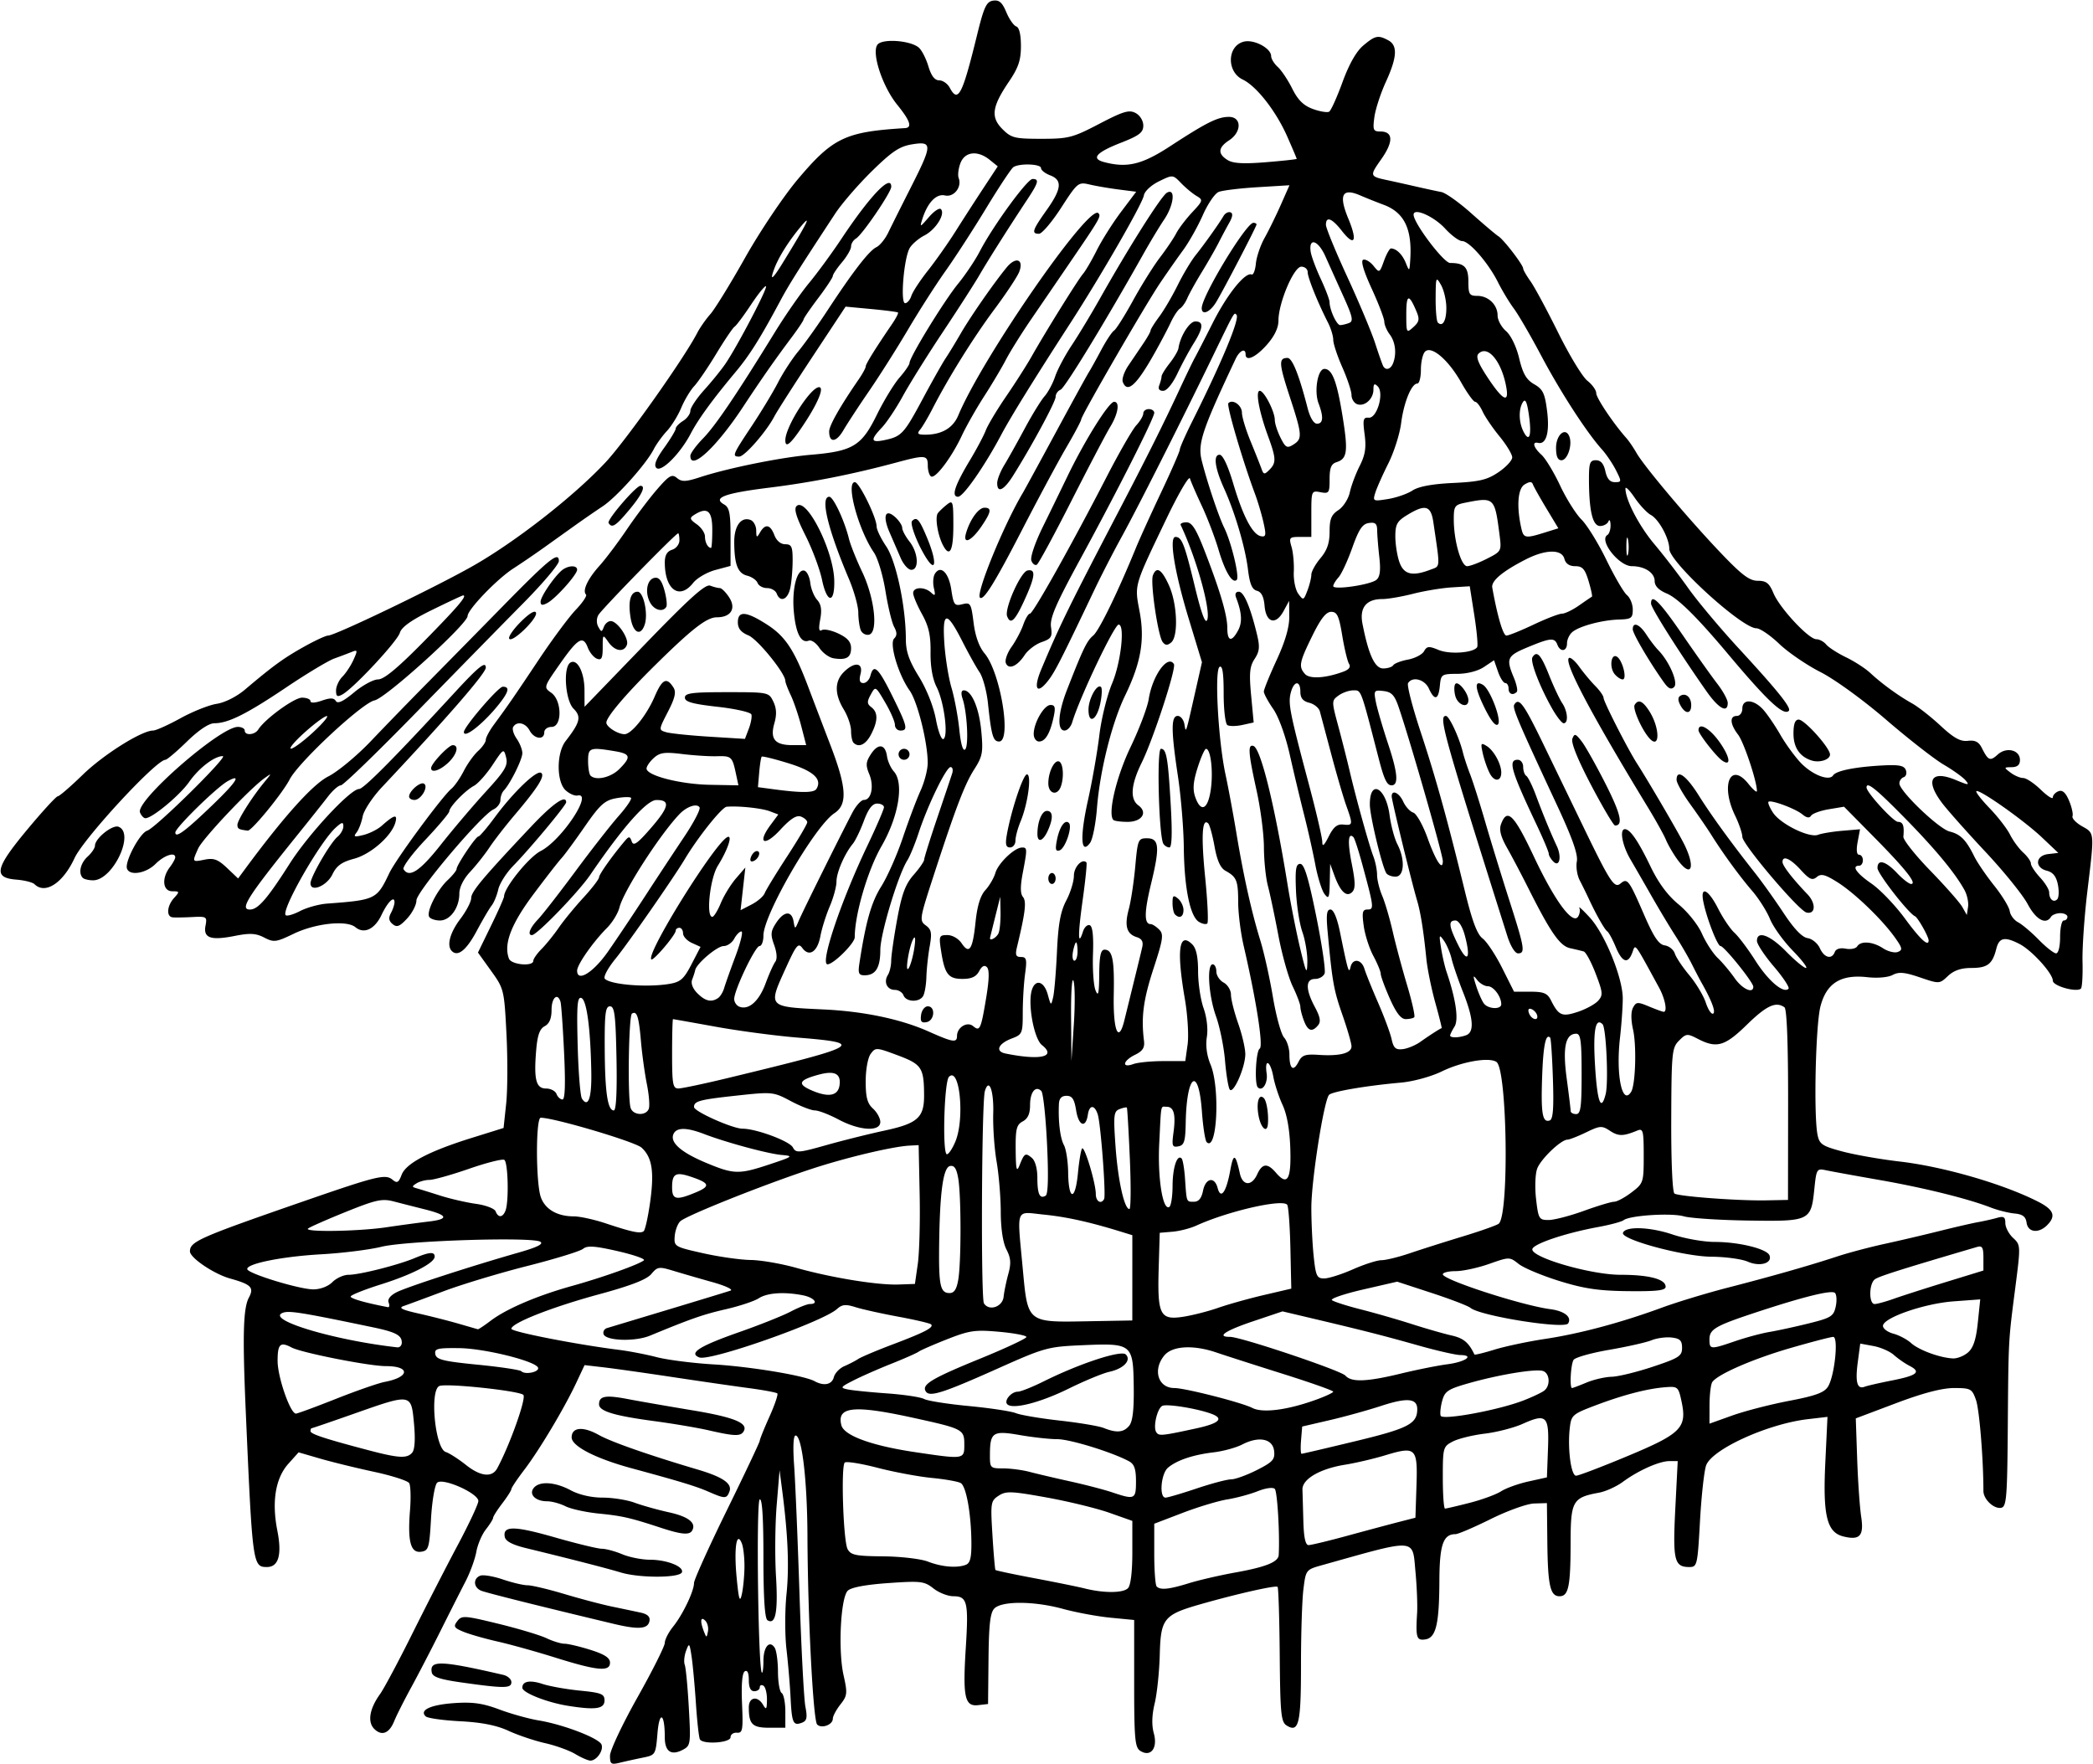 <?xml version="1.0"?>
<svg xmlns="http://www.w3.org/2000/svg" width="537.188" height="452.813" viewBox="0 0 537.188 452.813">
  <path d="M156.563 450.609c0-1.332 3.164-8.05 7.03-14.928 3.868-6.878 7.032-13.188 7.032-14.022 0-.833.959-2.708 2.13-4.165 2.492-3.1 5.37-9.11 5.37-11.213 0-.807 3.797-9.211 8.438-18.676 4.64-9.464 8.437-17.49 8.437-17.836 0-.346 1.116-3.116 2.48-6.156 1.365-3.04 2.277-5.73 2.028-5.98-.249-.249-3.58-.87-7.402-1.378-3.822-.509-12.645-1.786-19.606-2.837-6.96-1.052-14.864-2.169-17.561-2.482l-4.905-.57-2.152 4.583c-3.053 6.504-9.496 17.281-13.348 22.328-1.806 2.366-3.284 4.575-3.284 4.908 0 .334-1.055 1.99-2.344 3.68-1.289 1.69-2.343 3.35-2.343 3.69 0 .34-.833 1.677-1.85 2.97-1.019 1.294-2.126 3.892-2.462 5.773-.336 1.882-1.594 5.32-2.795 7.64-1.202 2.32-4.082 8.015-6.399 12.656-2.317 4.64-5.71 11.18-7.537 14.531-1.829 3.352-3.778 7.22-4.332 8.597-1.277 3.174-3.213 3.932-5.135 2.01-1.78-1.78-1.215-5.173 1.482-8.916 1.002-1.39 4.72-8.35 8.262-15.468 3.543-7.118 8.82-17.408 11.728-22.866 2.908-5.46 5.27-10.522 5.25-11.25-.06-2.012-9.207-6.05-10.587-4.674-.602.6-1.305 4.762-1.563 9.25-.433 7.542-.626 8.183-2.545 8.456-2.686.382-3.49-2.606-2.85-10.587.262-3.25.166-6.41-.211-7.022-.378-.611-4.44-1.918-9.025-2.904-4.586-.986-10.818-2.514-13.85-3.395l-5.51-1.601-2.626 2.938c-3.308 3.702-4.295 9.687-2.828 17.145 1.22 6.199.323 9.35-2.66 9.35-3.648 0-3.72-.528-5.44-39.844-.855-19.575-.666-26.566.794-29.295 1.39-2.596.611-3.389-4.811-4.904-4.16-1.162-10.313-5.32-10.313-6.97 0-2.496 2.423-3.572 28.125-12.49 20.001-6.94 22.022-7.436 23.9-5.878 1.14.947 1.542.726 2.298-1.265 1.127-2.963 7.006-6.06 18.034-9.498l8.138-2.537.667-6.228c.367-3.426.403-11.447.08-17.825-.58-11.42-.64-11.668-3.954-16.282l-3.366-4.685 3.351-6.873c1.844-3.78 3.352-7.179 3.352-7.552 0-2.207 6.357-10.085 9.385-11.63 5.352-2.73 13.598-15.125 9.482-14.252-.71.15-2.08-.443-3.047-1.317-2.393-2.166-2.406-9.587-.022-12.658 3.734-4.812 4.088-6.256 2.036-8.309-2.138-2.137-2.725-10.648-.817-11.828 1.77-1.093 3.607 2.491 3.622 7.064l.014 4.274 15.32-15.855c11.665-12.072 15.706-15.707 16.938-15.234.89.341 1.995.62 2.457.62.461 0 1.531 1.057 2.378 2.349 1.885 2.878.5 5.151-3.137 5.151-2.59 0-6.351 2.922-15.915 12.362-7.47 7.374-12.444 13.238-12.444 14.673 0 1.096 2.944 2.965 4.67 2.965 1.767 0 5.665-4.86 7.71-9.612 1.966-4.573 3.104-5.12 4.859-2.338.725 1.15.367 2.695-1.439 6.199-2.401 4.66-2.402 4.667-.43 5.248 1.086.32 6.074.836 11.086 1.146l9.113.565.996-2.621c.548-1.441.843-3.084.656-3.65-.188-.567-4.104-1.452-8.703-1.968-6.391-.716-8.362-1.269-8.362-2.344 0-1.168 1.822-1.406 10.769-1.406 10.66 0 10.78.025 11.931 2.426.823 1.716.9 3.34.266 5.552-1.165 4.063.126 5.616 4.668 5.616h3.498l-1.275-4.922c-.702-2.707-1.905-6.251-2.675-7.876-.77-1.625-1.4-3.281-1.4-3.681 0-1.947-7.106-10.706-9.484-11.69-1.909-.792-2.704-1.777-2.704-3.351 0-3.029 2.122-2.869 7.468.562 4.701 3.017 6.987 6.467 10.574 15.958 1.266 3.352 3.842 10.11 5.724 15.018 4.173 10.884 4.423 15.22 1.009 17.457-4.992 3.27-18.212 26.064-18.212 31.399 0 1.479-.449 2.688-.997 2.688-1.103 0-6.503 11.296-6.503 13.603 0 .801.6 1.687 1.333 1.968 2.405.923 5.037-1.41 6.715-5.95.907-2.456 2.033-4.971 2.503-5.59.525-.694.413-2.344-.29-4.29-.979-2.705-.907-3.526.499-5.67 2.005-3.06 3.982-3.237 4.476-.399.365 2.102.37 2.1 1.361-.234.987-2.324 10.413-21.328 13.714-27.649.945-1.809 2.288-3.289 2.984-3.289 1.912 0 2.643-3.543 1.366-6.626-.95-2.293-.879-3.128.443-5.145 1.863-2.844 3.674-2.582 4.122.595.176 1.249.966 2.994 1.755 3.877 2.653 2.97 1.23 11.539-3.188 19.201-3.514 6.095-6.856 17.476-6.856 23.348 0 1.523-5.449 6.938-6.981 6.938-2.01 0 3.402-16.13 10.189-30.365 2.36-4.952 4.292-9.426 4.292-9.944 0-.518-.786-.941-1.748-.941-1.226 0-2.243 1.328-3.41 4.453-.913 2.45-2.185 5.086-2.826 5.86-2.123 2.562-4.203 7.373-4.203 9.719 0 1.272-.78 4.14-1.734 6.375-.953 2.234-2.031 5.666-2.395 7.627-.748 4.028-2.885 5.427-4.634 3.035-1.028-1.406-1.543-.791-4.174 4.99-4.679 10.279-4.85 10.088 9.655 10.78 10.352.493 19.819 2.486 26.98 5.682 6.196 2.764 7.239 2.926 7.239 1.125 0-2.208 2.603-3.8 4.135-2.528 1.734 1.439 1.998.864 3.355-7.284.775-4.651.838-7.193.196-7.835-.641-.642-1.293-.31-2.007 1.025-.76 1.42-1.962 1.976-4.273 1.976-3.658 0-4.584-1.222-5.507-7.266-.572-3.745-.474-3.984 1.632-3.984 1.278 0 2.85.906 3.658 2.11 1.976 2.937 2.838 1.615 3.572-5.475.43-4.15 1.237-6.772 2.515-8.17 1.036-1.132 2.192-3.113 2.57-4.403.734-2.507 4.86-6.473 6.795-6.528 1.414-.041 1.424.253.232 6.537-.65 3.428-.633 5.32.056 6.15.946 1.14.61 3.951-1.527 12.826-.498 2.068-.295 2.578 1.022 2.578 1.416 0 1.56.603 1.047 4.35-.328 2.392-.596 6.858-.596 9.925 0 5.323-.126 5.623-2.787 6.628-3.535 1.334-4.372 3.319-1.633 3.873 8.983 1.818 13.154.849 9.344-2.17-2.057-1.63-3.7-10.638-2.583-14.159.914-2.879 3.131-2.246 4.07 1.162.816 2.97.852 2.987 1.389.704.303-1.29.745-6.563.982-11.72.326-7.081.91-10.283 2.387-13.088 1.076-2.043 1.956-4.904 1.956-6.358 0-2.264 2.156-4.542 3.22-3.403.181.192-.256 4.536-.97 9.653-1.257 8.999-1.222 12.187.088 8.06.348-1.099 1.125-1.825 1.726-1.614.732.257 1.008 2.702.837 7.415-.14 3.867.15 8.041.644 9.277.712 1.78.911.93.958-4.082.045-4.755.384-6.328 1.366-6.328 2.029 0 2.545 2.512 2.363 11.503-.188 9.284 1.218 12.736 2.715 6.663 3.292-13.363 4.178-16.99 4.587-18.777.33-1.44-.076-2.188-1.418-2.614-2.602-.826-3.18-2.902-2.014-7.233.547-2.033 1.29-6.944 1.65-10.916.625-6.901.758-7.22 2.998-7.22 3.162 0 3.36 2.199 1.052 11.705-1.772 7.302-1.796 10.327-.081 10.327.424 0 1.392.621 2.152 1.381 1.218 1.218 1.045 2.417-1.454 10.079-2.608 8-3.185 12.397-2.425 18.507.217 1.744-.347 2.62-2.29 3.567-3.137 1.527-3.524 3.498-.47 2.388 1.16-.421 4.64-.766 7.733-.766h5.623l.592-4.219c.326-2.32.011-7.594-.7-11.719-2.17-12.595-1.51-17.426 1.911-14.004 1.01 1.01 1.482 3.213 1.482 6.922 0 2.992.63 7.227 1.401 9.41.84 2.38 1.179 5.36.847 7.433-.352 2.203-.01 4.764.943 7.043 2.507 6 1.685 22.604-.986 19.932-.39-.39-.94-3.93-1.223-7.867-.845-11.782-3.92-9.666-4.155 2.858-.091 4.849-.386 5.801-1.885 6.09-1.581.304-1.718-.094-1.246-3.618.614-4.575.083-6.542-1.765-6.542-1.6 0-1.367-1.147-1.9 9.375-.45 8.859.899 17.376 2.586 16.333.451-.278.827-2.697.835-5.373.014-4.704 1.167-8.217 2.319-7.065.307.308.7 2.616.872 5.13.425 6.22.33 5.975 2.302 5.975 1.203 0 1.936-.888 2.32-2.813.66-3.294 2.962-3.736 3.751-.72.8 3.055 2.216 1.105 3.225-4.436.836-4.598 1.35-4.453 2.48.703.705 3.216 3.035 3.34 4.45.234 1.299-2.851 2.632-2.963 4.822-.405 2.948 3.443 3.933 1.77 3.675-6.248-.154-4.8-.85-8.714-1.98-11.152-.959-2.067-2.031-5.34-2.383-7.273-.744-4.088-2.298-4.829-1.709-.814.361 2.46-1.09 4.741-2.268 3.564-.905-.905-.49-9.336.49-9.941.966-.598-.873-12.382-4.107-26.324-.778-3.352-1.417-8.415-1.42-11.25-.008-5.557-.38-6.478-3.26-8.065-1.295-.715-2.164-2.648-2.812-6.259-.516-2.873-1.244-5.527-1.619-5.897-1.573-1.554-1.845 3.233-.786 13.816.621 6.2.869 11.534.55 11.853-.318.318-1.297.128-2.175-.424-2.266-1.423-3.743-8.74-3.854-19.087-.053-4.898-.726-13.088-1.497-18.2-1.79-11.875-1.804-15.55-.06-15.55.738 0 1.506.95 1.706 2.11.42 2.428.249 2.956 3.004-9.232l1.504-6.653-3.392-11.16c-3.652-12.014-5.112-21.002-3.411-21.002 1.631 0 2.32 1.758 4.957 12.656 1.696 7.012 2.717 9.78 3.19 8.648.996-2.384-2.767-15.859-6.8-24.351-.184-.387.481-.703 1.477-.703 1.392 0 2.466 1.683 4.633 7.265 4.031 10.38 5.854 16.566 5.854 19.864 0 3.452 1.118 3.694 2.774.599 1.116-2.086.963-4.542-.527-8.423-.35-.915-.079-1.493.705-1.493 1.299 0 2.952 3.885 4.662 10.953.774 3.202.664 4.357-.604 6.291-1.266 1.933-1.432 3.652-.899 9.34l.654 6.973-2.891.635c-1.59.349-3.323.367-3.851.04-.528-.326-.96-3.968-.96-8.093 0-5.297-.309-7.31-1.05-6.85-1.341.828-.344 18.949 1.517 27.586.722 3.352 1.977 10.102 2.79 15 1.832 11.054 3.899 20.331 6.16 27.656.956 3.094 2.407 9.617 3.225 14.495.819 4.879 2.106 9.553 2.86 10.387.755.834 1.373 2.783 1.373 4.333 0 3.724.983 4.554 2.314 1.952.91-1.78 1.717-2.062 5.238-1.827 5.38.359 8.385-.425 8.385-2.188 0-.773-1.047-4.402-2.327-8.065-2.242-6.42-2.594-8.387-3.784-21.196-.423-4.55-.263-5.86.715-5.86.792 0 1.702 2.173 2.454 5.86 2.042 10.017 2.26 10.736 2.692 8.906.55-2.33 2.818-2.033 3.573.469.35 1.16 1.923 5.062 3.497 8.672 1.573 3.61 3.136 7.828 3.474 9.375.498 2.281 1.038 2.763 2.862 2.553 1.237-.143 3.272-.986 4.522-1.875 2.363-1.68 5.164-3.478 5.464-3.508.095-.009-.644-2.962-1.643-6.562s-2.028-8.655-2.286-11.233c-.724-7.227-1.472-11.921-2.39-15-1.391-4.67-6.51-25.654-6.51-26.69 0-1.836 1.918-.959 2.974 1.36.583 1.278 1.737 2.54 2.563 2.802.827.262 2.488 3.222 3.691 6.577 2.103 5.864 3.897 8.565 3.897 5.868 0-1.674-8.473-31.197-11.366-39.605-1.031-2.996-1.807-3.81-3.858-4.045-2.44-.281-2.537-.143-1.962 2.812.332 1.71 1.773 6.634 3.201 10.944 2.43 7.327 2.672 10.445.815 10.445-1.175 0-1.907-1.53-3.286-6.872-4.687-18.158-4.443-17.503-6.514-17.503-1.091 0-2.804.6-3.804 1.332-1.789 1.309-1.79 1.443-.093 7.735.95 3.521 2.27 8.723 2.935 11.558 1.661 7.097 4.964 18.995 6.11 22.006.52 1.37.947 3.504.947 4.742s.588 3.637 1.308 5.33c.72 1.693 1.935 5.82 2.7 9.172.767 3.352 2.434 9.57 3.705 13.817 1.27 4.247 2.094 7.938 1.83 8.203-.265.264-1.26.48-2.211.48-1.201 0-2.445-1.613-4.063-5.272-1.283-2.9-2.332-5.754-2.332-6.342 0-.588-.854-2.664-1.898-4.612-1.045-1.948-2.157-5.422-2.472-7.72-.478-3.494-.318-4.179.98-4.179 1.726 0 1.668-.499-1.345-11.601-.962-3.545-1.978-6.674-2.257-6.953-1.377-1.377-1.548 1.25-.444 6.803.943 4.745.968 6.407.11 7.264-1.429 1.43-3.028-.053-4.556-4.226l-1.1-3.005-.101 4.687c-.09 4.114-.254 4.486-1.351 3.041-.687-.905-1.746-4.28-2.352-7.5-.606-3.22-1.909-9.017-2.895-12.885-.986-3.867-2.633-10.772-3.66-15.344-1.1-4.893-2.854-9.735-4.264-11.769-1.317-1.9-2.395-3.901-2.395-4.446 0-.544 1.477-4.185 3.281-8.09 2.196-4.753 3.27-8.441 3.244-11.148l-.037-4.046-1.43 2.635c-2.007 3.704-4.509 2.998-4.874-1.375-.196-2.337-.815-3.55-1.966-3.851-1.245-.326-1.84-1.747-2.295-5.487-.683-5.606-3.34-14.62-6.112-20.733-2.39-5.268-2.848-8.69-1.166-8.69.814 0 2.123 2.765 3.495 7.379 2.519 8.47 4.963 13.114 7.12 13.53 1.286.248 1.38-.253.651-3.496-.468-2.082-1.443-5.375-2.166-7.318-3.219-8.641-7.374-22.809-6.845-23.338 1.12-1.12 3.475.547 3.475 2.461 0 1.063.992 4.346 2.205 7.295 1.212 2.95 2.477 6.132 2.81 7.073.538 1.522.76 1.555 2.014.301 1.818-1.818 1.775-2.91-.337-8.69-2.305-6.305-3.27-11.603-2.116-11.603 1.12 0 3.862 5.325 3.862 7.5 0 .873.657 2.906 1.461 4.517 1.286 2.578 1.68 2.794 3.281 1.794 2.39-1.493 2.318-2.46-.929-12.369-2.78-8.485-2.858-9.879-.552-9.879 1.222 0 2.961 4.344 5.16 12.89.619 2.403 1.57 3.985 2.396 3.985 1.609 0 1.744-1.708.412-5.21-1.187-3.123-.217-8.853 1.498-8.853 1.995 0 3.206 3.16 4.661 12.16 1.46 9.024 1.215 10.9-1.538 11.774-1.371.436-1.788 1.452-1.788 4.364 0 3.544-.156 3.766-2.344 3.348-2.301-.44-2.343-.34-2.343 5.516v5.963h-2.915c-2.736 0-2.868.158-2.161 2.579.413 1.418.672 4.292.574 6.388-.098 2.096.421 4.627 1.154 5.625 1.284 1.748 1.37 1.718 2.34-.824.554-1.452 1.008-3.29 1.008-4.084 0-.794 1.054-2.698 2.343-4.23 1.707-2.027 2.344-3.883 2.344-6.824 0-3.235.45-4.334 2.262-5.521 1.246-.816 2.561-2.866 2.927-4.561.366-1.693 1.502-4.732 2.525-6.753 1.432-2.828 1.725-4.693 1.273-8.102-.51-3.848-.372-4.41 1.058-4.295 2.135.173 4.01-6.343 2.312-8.04-.851-.852-1.107-.657-1.107.84 0 2.41-2.306 4.448-4.207 3.718-.78-.3-1.418-1.349-1.418-2.332 0-.983-1.055-4.173-2.344-7.087-1.289-2.915-2.343-6.098-2.343-7.072 0-.975-.608-2.967-1.351-4.427-2.666-5.237-5.212-11.565-5.212-12.956 0-.78-.738-1.41-1.64-1.403-1.925.016-5.86 9.305-5.86 13.831 0 1.872-1.024 4.007-2.985 6.221-2.87 3.243-5.452 4.395-5.452 2.434 0-1.688-1.537-.982-2.553 1.172-8.643 18.338-9.789 21.786-8.692 26.148 1.383 5.498 4.33 14.3 5.764 17.212 1.824 3.706 3.967 12.607 3.215 13.359-1.094 1.094-3.008-2.07-4.677-7.734-.912-3.094-2.842-8.157-4.29-11.25-1.447-3.094-2.819-6.258-3.048-7.032-.229-.773-2.942 3.868-6.028 10.313-8.424 17.591-8.21 16.852-6.895 23.823 1.375 7.286.37 13.118-3.724 21.587-3.404 7.044-6.464 19.296-7.218 28.899-.315 4.003-1.111 8.01-1.771 8.906-2.386 3.24-2.626-1.562-.546-10.904 1.106-4.966 2.425-12.497 2.932-16.736.506-4.238 1.986-10.237 3.288-13.33 2.255-5.359 3.326-15.058 1.663-15.058-1.11 0-10.046 18.803-11.918 25.079-.346 1.16-1.233 2.109-1.972 2.109-1.958 0-1.689-4.49.627-10.422 4.127-10.575 5.098-12.588 6.732-13.953 1.512-1.263 6.256-10.997 10.965-22.5.95-2.32 3.875-8.76 6.5-14.31 2.623-5.552 4.77-10.475 4.77-10.942 0-.467 1.442-3.73 3.203-7.251 7.622-15.24 12.257-26.413 11.339-27.33-.64-.641-.389-1.083-6.062 10.614-8.348 17.21-19.328 38.97-23.419 46.406-2.127 3.868-5.273 9.985-6.992 13.594-8.658 18.177-10.155 21.11-11.927 23.362-2.873 3.653-3.798 2.016-1.694-2.999 4.747-11.313 7.02-15.954 19.839-40.519 7.236-13.866 11.526-22.454 15.69-31.406 1.678-3.61 3.41-7.196 3.847-7.969.438-.773 2.524-4.832 4.637-9.02 3.7-7.332 8.32-13.079 9.968-12.4.434.18.926-1.085 1.09-2.81.166-1.724 1.167-4.677 2.225-6.561 1.058-1.884 2.93-5.7 4.159-8.479l2.235-5.053-8.21.5c-4.515.276-8.999.822-9.965 1.213-.966.392-2.796 3.072-4.067 5.958-1.27 2.885-3.548 6.933-5.06 8.996-1.513 2.062-4.172 5.86-5.909 8.437-3.829 5.684-20.239 34.053-20.239 34.988 0 .367-1.723 3.613-3.83 7.215-2.106 3.6-7.2 13.086-11.318 21.078-7.03 13.642-9.95 18.34-10.845 17.445-1.081-1.081 6.112-18.654 10.977-26.82.46-.773 4.257-7.734 8.437-15.468 4.18-7.735 8-14.696 8.487-15.469.488-.773 1.938-3.38 3.222-5.793 1.284-2.413 2.768-4.655 3.299-4.983.53-.328 2.72-3.796 4.867-7.706 2.146-3.91 5.263-8.892 6.926-11.071 1.663-2.18 3.54-4.964 4.17-6.189.63-1.225 2.466-3.643 4.08-5.374 2.807-3.01 2.855-3.193 1.12-4.218-.998-.59-2.774-2.064-3.946-3.277-2.132-2.205-2.132-2.205-5.686-.469-2.012.983-3.694 2.55-3.877 3.611-.374 2.169-10.936 20.512-18.892 32.813-9.203 14.228-15.361 24.176-17.7 28.593-4.24 8.01-9.756 15.938-11.09 15.938-1.81 0-.885-2.841 3.063-9.413 1.716-2.857 3.539-6.294 4.05-7.638.51-1.343 2.861-5.266 5.223-8.716 2.362-3.45 5.286-8.03 6.497-10.175 3.573-6.332 11.903-19.725 13.215-21.246.667-.773 2.271-3.52 3.565-6.103 1.294-2.584 4.096-7.013 6.227-9.844l3.874-5.146-4.48-.575c-2.463-.316-5.827-.891-7.475-1.279-2.916-.685-3.113-.524-7.311 5.965C269.976 57 267.422 60 266.673 60c-2.004 0-1.71-.92 1.92-6.027 3.896-5.48 4.134-7.758.938-8.973-1.289-.49-2.344-1.323-2.344-1.852 0-1.095-5.576-1.286-7.1-.243-.553.379-3.693 5.118-6.979 10.532-3.285 5.415-7.962 12.64-10.393 16.056-2.43 3.417-6.755 10.167-9.61 15-2.853 4.834-7.36 11.952-10.014 15.82-2.654 3.867-5.637 8.423-6.63 10.124-1.835 3.149-3.649 3.294-3.649.293 0-1.495 2.797-6.419 7.625-13.426.963-1.398 1.75-2.851 1.75-3.231 0-.641 2.427-4.552 6.792-10.944.996-1.458 1.668-2.774 1.494-2.924-.174-.15-3.27-.55-6.88-.89l-6.562-.616-8.532 12.916c-4.692 7.104-9.082 13.97-9.755 15.26-2.04 3.908-7.637 10.312-9.013 10.312-1.898 0-1.719-.441 3.18-7.806 2.46-3.698 5.518-8.76 6.796-11.248 1.278-2.488 3.613-6.074 5.189-7.969 1.575-1.895 4.938-6.61 7.473-10.477 6.547-9.988 10.692-15.348 12.561-16.242.89-.425 2.262-2.113 3.05-3.75.787-1.637 3.392-6.845 5.788-11.574 5.572-10.995 5.603-11.923.373-11.084-3.25.522-5.16 1.792-10.35 6.88-3.502 3.431-7.752 8.349-9.444 10.927-9.573 14.582-11.88 18.251-14.152 22.5-5.01 9.37-7.803 13.824-11.292 17.998-6.002 7.18-9.665 12.206-11.615 15.935-2.704 5.171-7.588 10.048-8.824 8.812-.7-.7-.11-2.223 1.99-5.148 1.641-2.284 2.983-4.51 2.983-4.947 0-.436.844-1.32 1.875-1.964 1.032-.644 1.875-1.81 1.875-2.59 0-.78 1.611-3.203 3.58-5.383s4.434-5.229 5.478-6.776c3.11-4.607 10.814-19.347 10.354-19.807-.235-.235-1.967 1.892-3.848 4.727-1.882 2.835-3.78 5.375-4.218 5.646-.438.27-2.538 3.375-4.667 6.898-2.129 3.523-4.69 7.285-5.69 8.36-1.002 1.075-2.5 3.579-3.33 5.565-.83 1.986-2.489 4.666-3.687 5.955-1.2 1.29-2.719 3.398-3.377 4.687-1.933 3.784-9.523 12.269-13.086 14.628a306.257 306.257 0 00-7.274 5.026l-7.969 5.693a241.971 241.971 0 01-7.734 5.268c-4.164 2.689-11.681 10.508-11.704 12.174-.029 2.079-20.981 21.077-23.886 21.658-3.154.63-19.477 15.827-21.777 20.275-1.855 3.587-9.78 13.272-10.763 13.154-2.315-.28-2.652-.47-2.652-1.497 0-1.195 3.804-7.206 6.985-11.038 1.868-2.25 1.87-2.278.047-.991-3.795 2.68-15.974 15.575-17.11 18.116-1.572 3.518-1.579 3.507 1.691 2.853 2.32-.464 3.404-.06 5.713 2.132l2.85 2.706 1.553-2.108c10.103-13.715 17.58-22.05 21.612-24.093 2.444-1.239 7.368-5.326 10.942-9.084 3.574-3.757 10.085-10.463 14.467-14.9a9248.863 9248.863 0 0019.22-19.546c12.13-12.374 14.53-14.313 14.53-11.733 0 .863-4.113 5.73-9.14 10.813-5.027 5.084-17.371 17.681-27.43 27.994-10.06 10.313-18.782 18.75-19.383 18.75-.6 0-2.073 1.277-3.272 2.838-1.2 1.561-4.712 5.977-7.806 9.814-12.914 16.017-14.958 19.224-12.254 19.224 2.064 0 4.462-2.765 10.161-11.72 4.873-7.655 15.613-19.218 17.85-19.218 1.162 0 9.163-8.074 24.542-24.767 6.141-6.664 7.982-8.135 7.982-6.374 0 1.436-9.996 12.937-26.659 30.672-2.422 2.578-4.646 5.953-4.942 7.5-.295 1.547-1.005 3.41-1.577 4.14-.868 1.107-.573 1.212 1.772.634 1.547-.382 3.656-1.444 4.688-2.36 3.181-2.827 4.092-3.069 3.535-.94-.912 3.488-6.285 8.235-10.64 9.4-3.17.848-4.476 1.795-5.552 4.024-1.44 2.984-5.633 4.684-5.616 2.277.012-1.678 5.078-10.404 6.934-11.945.822-.682 1.495-1.887 1.495-2.677 0-1.18-.353-1.118-1.978.349-4.015 3.626-14.06 21.216-12.823 22.454.31.31 1.975-.167 3.698-1.06 1.724-.893 4.822-1.751 6.884-1.906 12.536-.942 12.802-1.073 16.03-7.858 1.686-3.545 13.558-19.665 15.936-21.638.799-.663 2.22-2.71 3.16-4.55.938-1.839 2.595-4.147 3.68-5.13 1.087-.982 1.975-2.271 1.975-2.864 0-.594.95-2.365 2.11-3.937 3.49-4.729 5.012-6.935 11.545-16.725 3.44-5.156 7.69-10.878 9.444-12.716 1.754-1.837 2.932-3.598 2.616-3.913-.98-.981.443-4.025 3.443-7.36 1.583-1.76 4.734-5.94 7.002-9.292 2.268-3.352 5.762-7.985 7.764-10.296 3.15-3.636 3.843-4.035 5.137-2.96 1.248 1.035 2.243.998 5.984-.222 7.191-2.346 20.785-5.093 28.393-5.738 10.756-.91 12.995-2.26 16.875-10.163 1.805-3.676 4.441-8.012 5.86-9.636 1.417-1.623 2.577-3.319 2.577-3.768 0-1.46 8.89-15.963 12.442-20.297 1.903-2.323 4.417-6.072 5.587-8.331 3.345-6.458 12.187-18.59 13.55-18.59 1.764 0 1.531.906-1.361 5.28-4.837 7.315-10.064 15.572-12.307 19.44-1.235 2.131-5.454 8.693-9.375 14.583-3.921 5.89-8.531 13.273-10.245 16.406-1.714 3.134-4.14 6.776-5.39 8.093-3.05 3.211-2.867 3.974.771 3.196 4.291-.917 4.912-1.595 9.763-10.648 2.377-4.438 5.003-9.089 5.835-10.336.831-1.247 2.566-4.095 3.855-6.33 2.474-4.287 8.512-12.975 11.8-16.978 2.348-2.858 4.466-2.127 3.233 1.116-.459 1.206-3.307 5.515-6.33 9.576-5.413 7.272-11.8 17.517-15.922 25.537-1.156 2.25-2.588 4.675-3.181 5.39-.872 1.051-.62 1.3 1.318 1.3 4.194 0 7.108-1.697 8.457-4.926 6.233-14.918 33.54-54.346 35.962-51.924.774.774.438 1.356-7.437 12.881l-9.867 14.438c-2.467 3.61-5.365 8.254-6.439 10.322-1.074 2.067-3.584 6.286-5.578 9.375-1.993 3.089-4.567 7.627-5.721 10.084-2.64 5.624-6.805 11.143-7.899 10.467-.458-.283-.833-1.544-.833-2.803 0-2.7-.652-2.764-8.006-.785-11.33 3.048-21.807 5.121-32.726 6.476-11.445 1.42-14.581 2.593-11.534 4.313 1.347.76 1.641 2.257 1.641 8.343v7.417l-3.912 1.054c-2.152.58-4.714 2.072-5.693 3.317-3.509 4.46-7.27 1.753-7.27-5.234 0-1.865.574-2.87 1.875-3.283 1.031-.328 1.875-1.41 1.875-2.407 0-.997-.143-1.812-.318-1.812-.618 0-19.665 19.512-20.495 20.995-.499.89-.498 2.121.002 3.014.776 1.387.89 1.387 1.423 0 .318-.83 1.12-1.496 1.78-1.48 1.727.043 4.74 4.51 4.125 6.114-.769 2.003-3.081 1.65-4.745-.727-1.434-2.046-1.46-2.022-1.46 1.377 0 2.766-.296 3.347-1.478 2.893-.813-.311-1.87-1.598-2.35-2.859-1.216-3.2-2.54-2.408-7.256 4.339-4.074 5.827-4.09 5.88-2.135 7.249 2.785 1.95 2.858 8.773.095 8.773-1.042 0-1.875.625-1.875 1.406 0 2.045-2.578 1.722-3.75-.469-1.07-1.998-3.262-2.486-4.218-.94-.318.516.079 1.875.882 3.022.803 1.147 1.46 2.822 1.46 3.723 0 1.609-3.108 7.868-4.775 9.617-.467.49-.85 1.585-.85 2.435 0 .85-.811 1.925-1.804 2.39-3.126 1.466-19.758 21.129-19.758 23.358 0 1.132-1.07 3.214-2.378 4.625-1.918 2.07-2.64 2.35-3.73 1.445-.978-.81-1.098-1.597-.435-2.837.505-.943.918-2.19.918-2.77 0-1.797-1.752-.08-3.346 3.281-1.738 3.662-4.487 4.944-6.69 3.12-2.252-1.867-10.274-1.005-15.894 1.708-4.471 2.158-5.039 2.23-7.512.95-2.137-1.104-3.656-1.189-7.544-.42-6.197 1.225-8.127.548-7.518-2.637.438-2.293.277-2.397-3.408-2.206-2.128.11-4.396.144-5.041.074-1.663-.178-1.452-2.95.38-4.974 1.457-1.61 1.429-1.714-.47-1.714-2.43 0-2.778-3.327-.643-6.149.757-1 1.39-2.136 1.406-2.523.065-1.52-2.819-.582-5.04 1.64-2.466 2.466-6.692 3.15-7.346 1.19-.597-1.792 3.31-9.106 5.186-9.707 2.173-.696 20.88-19.139 19.414-19.139-2.165 0-6.122 3.035-8.641 6.625C46.107 204.16 39.075 210 37.33 210c-.455 0-1.085-.673-1.4-1.495-1.146-2.987 20.549-21.942 25.113-21.942.973 0 1.77.421 1.77.937 0 1.347 2.581 1.157 3.469-.256 1.705-2.713 9.21-8.181 11.23-8.181 1.197 0 2.176.4 2.176.888 0 .533 1.166.482 2.913-.127 2.176-.758 3.087-.733 3.601.099.478.773 1.91.094 4.676-2.217 2.193-1.832 4.966-3.331 6.162-3.331 1.523 0 5.079-2.956 11.864-9.862 8.636-8.79 11.113-11.7 9.957-11.7-.196 0-3.787 1.68-7.979 3.735-5.297 2.597-7.815 4.384-8.255 5.86-.658 2.206-11.863 14.233-14.736 15.816-1.322.728-1.641.533-1.641-1.004 0-1.049.738-2.652 1.64-3.561.903-.91 2.183-2.858 2.844-4.331 1.097-2.441 1.056-2.618-.469-2a159.59 159.59 0 01-4.484 1.691c-1.547.559-7.095 3.895-12.33 7.414-10.19 6.85-14.883 9.192-18.424 9.192-1.399 0-4.003 1.736-7.034 4.687-2.646 2.579-5.14 4.693-5.543 4.698-2.39.033-20.955 20.126-23.324 25.244-2.964 6.402-7.528 9.374-10.267 6.684-.49-.482-2.578-1.009-4.64-1.172-6.033-.478-5.511-2.893 2.78-12.855 3.908-4.695 7.43-8.536 7.828-8.536.398 0 3.276-2.483 6.397-5.518 5.336-5.19 15.136-11.35 18.06-11.355.725-.001 3.889-1.421 7.032-3.156 3.143-1.734 7.328-3.4 9.299-3.702 2.092-.32 5.106-1.835 7.244-3.643 7.247-6.125 9.88-8.04 15.03-10.935 2.877-1.618 5.722-2.941 6.323-2.941 1.748 0 26.534-11.892 36.773-17.644 11.059-6.212 26.166-17.977 34.43-26.812 5.212-5.571 20.06-26.529 23.532-33.215.71-1.367 2.228-3.54 3.375-4.829 1.146-1.29 5.171-7.828 8.945-14.531s9.813-15.696 13.42-19.985c9.05-10.756 12.238-12.285 27.579-13.225 1.933-.118 1.347-1.883-1.994-6.008-3.829-4.726-6.674-13.468-5.029-15.45 1.294-1.56 8.353-1.052 10.533.757.772.64 1.893 2.802 2.493 4.803.744 2.482 1.629 3.639 2.784 3.639.931 0 2.145.844 2.697 1.875 2.156 4.029 3.224 1.975 7.024-13.512 1.77-7.214 2.4-8.566 4.115-8.821 1.555-.232 2.341.455 3.388 2.96.75 1.795 1.902 3.443 2.56 3.662.752.25 1.194 2.106 1.194 5.008 0 3.666-.633 5.544-3.093 9.178-4.354 6.431-4.714 9.101-1.642 12.173 2.265 2.265 3.119 2.477 9.982 2.477 6.961 0 8.037-.278 14.857-3.837 6.179-3.224 7.667-3.668 9.327-2.78 1.133.607 1.975 1.98 1.975 3.22 0 1.781-1.023 2.565-5.784 4.43-6.3 2.47-7.675 4.033-4.332 4.929 5.928 1.588 9.761.675 16.99-4.043C309.666 31.436 312.543 30 315.422 30c3.283 0 3.313 3.868.047 6.008-2.85 1.867-2.979 3.457-.41 5.06 1.411.882 4.065 1.035 9.843.566 4.35-.353 7.91-.742 7.91-.865s-1.093-2.701-2.43-5.73c-2.874-6.514-7.882-12.925-11.42-14.62-4.198-2.013-4.008-8.651.278-9.727 2.603-.653 7.01 1.683 7.01 3.716 0 .681.767 1.933 1.704 2.781.937.848 2.61 3.355 3.716 5.57 1.468 2.94 2.905 4.35 5.321 5.224 1.82.658 3.691.962 4.157.674.465-.288 2.006-3.704 3.424-7.591 1.677-4.597 3.538-7.876 5.325-9.38 3.068-2.581 3.807-2.736 6.415-1.34 2.458 1.315 2.28 4.344-.628 10.698-1.343 2.933-2.664 6.992-2.936 9.02-.444 3.306-.286 3.686 1.533 3.686 3.322 0 3.404 2.62.221 7.134-3.037 4.309-3.01 4.392 1.748 5.396 1.29.272 4.453.977 7.031 1.567 2.578.59 5.575 1.238 6.66 1.44 1.085.202 4.546 2.663 7.69 5.469 3.144 2.805 6.267 5.45 6.939 5.875 1.398.886 6.368 7.366 6.368 8.302 0 .342.847 1.812 1.883 3.267 1.037 1.455 4.233 7.391 7.103 13.19 2.87 5.8 6.24 11.35 7.49 12.333 1.25.984 2.274 2.416 2.274 3.183 0 1.228 4.39 7.779 7.72 11.52.652.732 1.819 2.44 2.592 3.793 1.992 3.487 13.286 16.901 21.49 25.527 5.54 5.823 7.51 7.317 9.658 7.317 2.182 0 2.952.609 4.029 3.185 1.6 3.832 9.035 11.815 11.002 11.815.772 0 1.912.611 2.532 1.359.62.747 2.911 2.222 5.09 3.277 2.179 1.055 4.982 2.869 6.229 4.031 2.933 2.734 7.21 5.846 10.751 7.822 1.547.863 4.83 3.441 7.294 5.729 3.398 3.154 5.089 4.086 6.998 3.86 1.855-.219 2.798.262 3.583 1.829 1.632 3.258 2.125 3.462 4.084 1.69 2.241-2.029 5.698-1.178 5.698 1.403 0 1.245-.66 1.821-2.11 1.842-2.056.029-2.064.064-.29 1.406 1.001.757 2.458 1.376 3.237 1.376.78 0 2.808 1.349 4.508 2.997 1.7 1.648 3.092 2.537 3.092 1.975 0-.561.655-1.272 1.456-1.58 1.015-.39 1.836.346 2.712 2.43.69 1.642 1.09 3.43.886 3.973-.203.543.897 1.705 2.445 2.584 3.25 1.845 3.21 1.354 1.367 16.684-.775 6.445-1.335 14.573-1.245 18.06.09 3.489-.091 6.598-.404 6.91-1.065 1.065-7.217-.65-7.217-2.011 0-1.855-5.367-7.777-8.53-9.413-3.819-1.975-5.247-1.684-5.975 1.214-.99 3.947-2.266 4.928-6.409 4.928-2.633 0-4.486.636-6.003 2.06-2.186 2.055-2.21 2.056-7.19.363-3.95-1.343-5.416-1.473-7.006-.622-1.158.62-3.898.862-6.464.571-6.823-.773-10.505 1.509-12.057 7.471-1.243 4.774-1.774 27.882-.758 32.964.486 2.427 1.186 2.9 6.328 4.28 3.18.854 9.79 2.017 14.689 2.585 11.326 1.312 26.672 5.76 35.618 10.324 4.022 2.052 4.638 3.676 2.284 6.03-2.185 2.185-4.905 1.856-5.259-.636-.224-1.577-1.009-2.176-3.112-2.373-1.547-.145-4.289-.835-6.093-1.533-5.937-2.297-17.163-5.074-28.594-7.074-6.188-1.082-12.348-2.203-13.689-2.49-2.359-.506-2.456-.348-2.994 4.864-.84 8.143-1.13 8.28-16.913 8.045-7.424-.11-14.878-.597-16.566-1.081-3.235-.928-13.869-.25-15.463.986-.516.4-3.469 1.191-6.563 1.76-8.539 1.568-16.875 4.402-16.875 5.736 0 2.167 15.109 6.52 22.631 6.52 7.36 0 11.588 1.118 11.588 3.065 0 .95-2.227 1.212-9.61 1.134-7.57-.08-11.318-.633-17.668-2.606-4.432-1.377-9.124-3.34-10.425-4.364-2.356-1.854-2.386-1.854-7.62-.014-2.89 1.016-6.742 1.847-8.56 1.847-1.817 0-3.305.364-3.305.81 0 1.407 20.28 7.99 27.58 8.952 3.654.481 5.59 2.027 4.582 3.659-.949 1.534-22.551-1.905-25.063-3.99-.62-.515-5.107-2.24-9.972-3.832l-8.845-2.897-8.77 2.02c-4.823 1.111-8.409 2.335-7.968 2.72.44.384 3.753 1.449 7.363 2.366 3.61.916 9.515 2.614 13.125 3.772 3.61 1.158 8.208 2.478 10.22 2.934 3.066.695 4.395 1.802 5.86 4.878.077.164 2.398-.398 5.155-1.249 2.758-.85 8.6-2.087 12.984-2.747 8.929-1.346 19.512-4.18 30-8.033 3.867-1.421 11.46-3.726 16.875-5.122 11.512-2.968 20.914-5.65 28.125-8.02 2.835-.933 8.32-2.387 12.187-3.23a570.658 570.658 0 0014.063-3.297c3.867-.97 8.296-1.99 9.843-2.268 1.547-.278 3.762-.776 4.922-1.107 1.704-.485 2.11-.225 2.11 1.348 0 1.07.892 2.779 1.983 3.795 1.965 1.831 1.97 1.948.554 12.927-1.785 13.847-1.73 12.789-1.914 36.376-.137 17.353-.335 19.706-1.682 19.969-1.874.365-4.566-2.18-4.567-4.317-.005-8.27-1.04-20.918-1.912-23.37-1.021-2.871-1.346-3.047-5.643-3.047-3.064 0-7.943 1.276-14.881 3.893l-10.322 3.892.356 10.404c.196 5.723.66 12.401 1.03 14.841.749 4.92-.348 6.12-4.612 5.05-4.179-1.049-5.235-5.345-4.604-18.718l.566-11.965-5.067.595c-10.315 1.211-24.642 7.743-26.09 11.894-.505 1.45-1.211 7.905-1.569 14.344-.627 11.293-.725 11.707-2.742 11.707-3.848 0-4.26-1.706-3.594-14.873l.623-12.314h-2.112c-2.602 0-7.96 2.385-11.961 5.323-1.653 1.214-4.395 2.462-6.094 2.775-6.803 1.25-7.308 2.132-7.322 12.783-.015 11.296-.532 13.807-2.846 13.807-2.398 0-3.013-2.754-3.131-14.042l-.104-9.865-3.281.099c-1.805.054-6.808 1.847-11.12 3.984-4.31 2.137-8.393 3.886-9.073 3.886-3.15 0-4.089 2.727-4.126 11.974-.045 11.2-.876 14.64-3.635 15.044-2.23.327-2.472-.46-2.081-6.782.124-2.018-.064-6.764-.418-10.546-.82-8.746.668-8.637-23.922-1.748-4.204 1.177-4.22 1.199-4.845 6.229-.345 2.776-.623 11.528-.62 19.448.008 15.075-.562 17.457-3.701 15.477-1.423-.897-1.632-3.05-1.757-18.09-.078-9.389-.325-17.254-.548-17.477-.458-.458-10.236 1.74-19.614 4.41-9.638 2.743-10.38 3.655-10.63 13.064-.115 4.347-.7 9.943-1.3 12.436-.726 3.016-.8 5.591-.22 7.692 1.051 3.804-.803 6.19-3.484 4.486-1.36-.864-1.562-3.103-1.562-17.29v-16.296L285 415.19c-3.352-.326-8.836-1.343-12.188-2.262-7.363-2.017-15.634-2.07-17.593-.112-1.066 1.066-1.419 4.1-1.508 12.96l-.117 11.568-2.546.293c-3.443.397-3.97-2.058-3.167-14.747.74-11.69.376-13.202-3.167-13.202-1.423 0-3.735-.904-5.138-2.008-2.358-1.855-3.243-1.96-11.611-1.372-5.806.408-9.534 1.111-10.383 1.96-1.834 1.831-2.504 15.308-1.078 21.679 1.04 4.652.976 5.251-.812 7.524-1.068 1.358-1.942 3-1.942 3.649 0 1.557-2.883 2.622-4.02 1.485-1.03-1.03-2.411-27.827-2.49-48.31-.054-14.363-1.408-25.857-3.045-25.857-.579 0-.718 2.898-.373 7.734.303 4.254.924 19.125 1.379 33.047.454 13.922 1.133 26.89 1.509 28.818.547 2.81.375 3.624-.867 4.1-2.268.87-2.61.124-2.934-6.395-.16-3.244-.635-8.851-1.054-12.46-.419-3.61-.418-9.938.001-14.063.725-7.126.389-15.258-1.103-26.719l-.671-5.156-.739 8.943c-.406 4.92-.486 13.146-.177 18.281.551 9.156-.109 12.562-2.186 11.278-.697-.43-1.042-5.775-1.042-16.113 0-10.305-.32-15.27-.96-14.876-.924.571-.388 43.483.555 44.426.223.223.405-1.117.405-2.978 0-3.643 1.574-5.476 2.902-3.378.45.71.825 3.482.833 6.158.008 2.677.436 5.128.952 5.446.516.319.938 2.453.938 4.743v4.164h-4.119c-4.362 0-5.256-.89-5.256-5.233 0-2.667 2.261-3.053 3.674-.627.795 1.364.96 1.135.984-1.35.016-1.646-.393-3.253-.908-3.572-.516-.318-.938-.132-.938.414s-.633.992-1.406.992c-.944 0-1.406-.943-1.406-2.867 0-1.853-.367-2.642-1.035-2.229-.664.41-.916 3.371-.703 8.259.295 6.795.154 7.605-1.31 7.489-.902-.072-1.64.455-1.64 1.171 0 1.425-7.012 1.913-7.856.547-.257-.416-.717-4.529-1.023-9.14-.306-4.612-.81-10.073-1.12-12.136-.523-3.488-.621-3.59-1.41-1.467-.465 1.255-.62 2.871-.344 3.59.276.72.747 5.672 1.046 11.004.52 9.252.452 9.745-1.479 10.779-3.039 1.626-4.689.51-4.689-3.175 0-6.187-1.382-6.964-1.875-1.055-.463 5.543-.51 5.623-3.75 6.278-1.805.365-4.441.946-5.86 1.292-2.309.564-2.577.377-2.577-1.793zm24.462-34.646c-1.224-1.224-1.394.132-.35 2.788.652 1.657.688 1.656 1.026-.022.192-.958-.112-2.202-.676-2.766zm10.048-13.776c.025-2.32-.273-5.031-.662-6.025-1.358-3.466-2.07 1.167-1.343 8.748.538 5.622.816 6.53 1.321 4.309.352-1.547.66-4.711.684-7.032zm98.427 5.438c.7-.7 1.125-4.17 1.125-9.202v-8.076l-5.91-2.087c-3.25-1.147-10.496-2.913-16.101-3.924-9.087-1.639-10.42-1.687-12.311-.448-2.022 1.324-2.096 1.796-1.583 10.079.295 4.779.642 8.817.77 8.973.129.156 4.606 1.106 9.95 2.112 5.344 1.005 11.193 2.196 12.998 2.645 4.921 1.224 9.797 1.193 11.062-.072zm15.656-1.285c2.578-.799 7.944-2.038 11.923-2.753 7.825-1.407 11.008-2.69 11.112-4.48.306-5.25-.347-16.303-1.002-16.968-.472-.48-2.324-.23-4.393.591-1.968.781-5.476 1.728-7.796 2.103-2.32.375-7.488 1.933-11.484 3.462l-7.266 2.779v7.744c0 4.26.281 8.026.625 8.37.963.962 3.166.737 8.281-.848zm-57.264-4.722c1.12-.43 1.47-1.864 1.427-5.859-.077-7.319-1.324-14.249-2.719-15.11-.642-.398-3.972-.993-7.4-1.324-3.427-.33-9.717-1.504-13.977-2.608s-8.046-1.707-8.413-1.34c-1.003 1.003-.37 20.143.734 22.206.827 1.544 2.088 1.802 9.13 1.863 4.493.04 9.646.64 11.451 1.335 3.603 1.388 7.47 1.72 9.767.837zm98.045-7.49c4.899-1.335 10.805-2.916 13.125-3.513l4.22-1.084.27-8.218c.323-9.768-.119-10.193-8.087-7.783-2.92.883-7.529 1.961-10.243 2.396-6.466 1.036-11.024 3.7-10.936 6.392.037 1.131.142 4.8.234 8.15.114 4.163.539 6.094 1.34 6.092.644 0 5.18-1.095 10.077-2.431zm31.271-8.416c3.169-.811 6.792-2.14 8.053-2.954 1.26-.813 4.425-1.95 7.031-2.528l4.74-1.05.273-7.26c.323-8.546-.364-9.229-6.51-6.473-2.242 1.005-6.607 2.133-9.7 2.506-3.093.373-6.785 1.278-8.203 2.011-2.506 1.296-2.58 1.56-2.58 9.279 0 4.37.256 7.945.568 7.945.313 0 3.16-.664 6.328-1.476zm-85.646-5.523c0-3.17-.437-4.42-1.801-5.15-4.401-2.355-15.145-5.664-18.391-5.664-1.958 0-6.28-.474-9.604-1.053-6.952-1.21-7.666-.743-7.69 5.037-.013 3.42.079 3.516 3.393 3.516 1.874 0 4.933.403 6.797.896 1.865.492 6.554 1.593 10.421 2.446 3.868.853 8.72 2.117 10.782 2.81 5.795 1.945 6.094 1.806 6.094-2.838zm15.558 1.842c3.84-1.289 7.83-2.344 8.868-2.344 1.038 0 4.008-1.075 6.601-2.388 4.108-2.082 4.677-2.715 4.422-4.922-.362-3.134-3.913-3.844-8.183-1.636-1.572.813-4.87 1.717-7.327 2.009-5.31.63-9.48 2.036-11.735 3.956-1.794 1.527-2.302 7.669-.634 7.669.553 0 4.148-1.055 7.988-2.344zm-179.515-5.156c3.204-5.888 7.535-18.048 6.719-18.864-1.056-1.056-19.605-3.031-21.53-2.293-2.575.989-1.135 16.076 1.617 16.95.921.292 3.27 1.799 5.22 3.348 3.695 2.937 6.669 3.257 7.974.859zm290.151-3.175c13.802-5.766 15.276-7.265 13.817-14.053-.796-3.702-.969-3.855-4.092-3.612-4.683.365-10.776 1.944-17.939 4.648-5.936 2.242-6.258 2.52-6.636 5.758-.617 5.284.302 12.309 1.61 12.309.634 0 6.592-2.273 13.24-5.05zm-311.953-.881c.662-.799.823-3.484.448-7.5-.72-7.7-.616-7.682-15.314-2.507-5.856 2.063-10.783 3.75-10.949 3.75-.165 0-.3.335-.3.744 0 .745 3.66 1.95 15 4.936 7.681 2.023 9.822 2.134 11.115.577zM247.5 370.76c0-3.9-.311-4.063-13.125-6.873-15.258-3.345-19.658-2.89-18.43 1.903.683 2.667 7.75 5.25 18.899 6.91 12.648 1.881 12.656 1.88 12.656-1.94zm100.432-.881c13.547-3.27 15.818-4.45 15.818-8.214 0-2.781-2.596-3.016-9.247-.836-3.43 1.124-9.396 2.776-13.26 3.671l-7.024 1.628-.291 3.498c-.16 1.924-.1 3.498.133 3.498s6.475-1.46 13.87-3.245zm-40.94-3.265c5.872-1.271 7.212-2.501 4.039-3.708-3.688-1.402-11.73-2.696-12.768-2.055-1.289.797-2.33 5.375-1.521 6.685.665 1.076 1.274 1.021 10.25-.922zm-17.185-.67c.901-1.089 1.254-4.084 1.177-10-.144-11.02-.404-11.233-13.015-10.694-9.069.387-9.789.585-22.031 6.058-14.019 6.266-17.385 7.33-18.335 5.792-1.083-1.751 1.495-3.304 13.881-8.362 6.575-2.684 11.954-5.199 11.954-5.587 0-.388-3.125-.989-6.944-1.335-6.187-.56-7.643-.354-13.36 1.893-3.528 1.387-6.837 2.83-7.353 3.206-.515.377-3.68 1.776-7.031 3.11-3.352 1.334-7.725 3.26-9.719 4.28-3.373 1.725-3.47 1.885-1.406 2.309 1.22.25 5.754.707 10.075 1.015 4.32.307 8.592.953 9.491 1.434.9.482 6.064 1.295 11.476 1.808 5.412.513 10.844 1.335 12.07 1.828 1.228.492 6.302 1.35 11.277 1.905 4.975.556 10.038 1.407 11.25 1.893 3.307 1.325 5.116 1.172 6.543-.553zm-31.283-5.535c-.91-.925 1.022-3.223 2.711-3.223.725 0 3.732-1.2 6.682-2.667 9.213-4.582 19.848-8.067 21.026-6.89 1.497 1.498-.56 3.66-4.242 4.46-1.64.357-6.339 2.302-10.442 4.324-7.318 3.605-14.36 5.394-15.735 3.996zm200.68-.875c6.77-1.292 9.01-2.112 9.967-3.648 1.703-2.737 2.75-12.762 1.332-12.762-.591 0-5.467 1.27-10.836 2.82-9.732 2.812-18.893 6.798-20.2 8.787-.378.577-.695 3.212-.703 5.855l-.014 4.805 5.86-2.095c3.222-1.152 9.79-2.845 14.593-3.762zm-68.188-.097c2.277-.885 4.668-2.017 5.312-2.514 1.62-1.25 1.471-4.368-.24-5.025-1.765-.677-11.203.86-19.147 3.12-5.306 1.508-6.12 2.05-6.793 4.52-.42 1.542-.595 3.263-.388 3.824.45 1.22 14.868-1.442 21.256-3.925zM86.24 359.02c5.26-2.085 10.895-4.043 12.521-4.35 6.424-1.216 6.62-4.046.28-4.046-4.314 0-21.658-3.428-24.215-4.786-2.901-1.542-3.577-.892-3.577 3.44 0 4.166 3.255 13.534 4.703 13.534.398 0 5.027-1.707 10.288-3.792zm251.168.361c2.628-.933 4.778-1.923 4.778-2.2 0-.276-5.8-2.329-12.89-4.561-7.09-2.233-14.79-4.706-17.11-5.495-5.938-2.022-11.316-1.71-13.359.774-3.037 3.693-1.594 8.35 2.587 8.35 2.743 0 17.323 3.724 20.013 5.111 2.6 1.34 8.794.574 15.981-1.979zm69.79-4.538c1.851-.774 4.75-1.442 6.443-1.486 1.692-.044 6.452-1.205 10.577-2.579 6.709-2.234 7.5-2.745 7.5-4.841 0-1.882-.528-2.405-2.68-2.65-1.473-.17-3.793.146-5.155.7-1.363.554-6.261 1.659-10.885 2.456-4.624.797-8.73 1.958-9.126 2.58-.723 1.139-1.055 7.226-.394 7.226.195 0 1.87-.633 3.72-1.406zm78.354-.53c6.528-1.284 7.613-2.18 4.551-3.76-1.174-.605-2.979-1.858-4.01-2.783-1.031-.925-3.398-1.963-5.26-2.306l-3.384-.624-.636 4.797c-.684 5.157-.157 7.016 1.78 6.273.669-.257 3.8-.975 6.959-1.597zm-271.534-.865c.268-1.025 1.477-2.29 2.687-2.81 1.21-.521 2.833-1.361 3.606-1.868.774-.506 4.782-2.196 8.907-3.755 8.166-3.087 10.533-4.327 9.75-5.109-.279-.279-4.063-1.165-8.41-1.97-4.346-.804-9.3-1.906-11.008-2.448-2.493-.791-3.423-.699-4.714.47-3.66 3.312-32.6 13.49-35.353 12.434-2.844-1.092.06-2.923 10.36-6.533 5.156-1.807 11.046-4.16 13.089-5.229 2.042-1.069 4.257-1.943 4.921-1.943 2.414 0 1.133-1.656-1.721-2.227-4.81-.962-9.193-.67-11.4.758-1.142.739-4.953 2.005-8.468 2.813-5.783 1.33-8.785 2.377-19.447 6.778-3.844 1.586-11.332 1.342-11.901-.388-.212-.644.177-1.342.864-1.552.688-.21 7.79-2.352 15.782-4.76 7.992-2.41 15.164-4.598 15.937-4.863.773-.266-1.336-1.251-4.687-2.19a573.792 573.792 0 01-10.019-2.903c-3.647-1.112-4.044-1.054-5.625.829-1.187 1.415-5.235 2.985-13.419 5.207-12.054 3.271-22.5 7.381-22.5 8.853 0 .77 16.778 4.055 27.656 5.413 2.578.322 6.922 1.162 9.653 1.868 2.731.706 9.27 1.54 14.532 1.855 9.543.57 23.307 2.854 25.972 4.309 2.422 1.322 4.45.897 4.956-1.04zm145.482-.9c4.142-1.003 9.524-2.082 11.962-2.397 4.646-.6 7.083-2.319 3.358-2.368-1.19-.015-5.962-1.1-10.602-2.41-9.048-2.553-14.079-3.838-26.9-6.873l-8.148-1.928-7.554 2.543c-7.16 2.41-9.535 4.017-5.914 4.002 2.743-.011 28.463 8.629 29.621 9.95 1.522 1.738 5.464 1.594 14.177-.518zm-221.383-1.455c-.29-1.667-13.648-5.015-20.296-5.087-5.607-.061-6.358.133-6.085 1.571.261 1.37 2.055 1.812 10.876 2.682 5.81.572 10.85 1.328 11.202 1.68.943.943 4.493.245 4.303-.846zm366.999-3.985c1.353-1.176 2.063-3.335 2.508-7.627l.622-5.986-6.858.506c-7.54.557-18.108 4.234-18.108 6.3 0 .705 1.206 1.604 2.68 1.998 1.472.394 3.519 1.48 4.546 2.411 1.979 1.795 7.368 3.777 10.717 3.94 1.103.055 2.855-.64 3.893-1.542zm-401.992-2.522c0-1.886-1.555-2.704-7.5-3.944-18.314-3.819-21.452-4.322-23.057-3.697-4.467 1.742 13.03 7.017 29.385 8.86.645.072 1.172-.476 1.172-1.22zm342.275-.384c2.788-.955 6.756-2.017 8.819-2.361 2.062-.345 6.58-1.328 10.041-2.187 5.684-1.41 6.35-1.824 6.892-4.294.33-1.504.241-3.089-.198-3.523-.835-.826-8.19.998-20.622 5.114-10.07 3.334-11.582 4.222-11.582 6.8 0 2.634.227 2.649 6.65.45zm-319.478-5.215c4.051-3.071 11.924-6.442 20.865-8.933 7.97-2.22 17.282-5.544 18.475-6.593.402-.353-2.64-1.413-6.76-2.354-5.856-1.337-7.786-1.466-8.84-.592-.74.615-7.19 2.6-14.333 4.41-7.142 1.812-16.782 4.72-21.423 6.464-4.64 1.745-9.281 3.46-10.312 3.812-1.39.475-.42.967 3.75 1.902 3.093.695 7.734 1.874 10.312 2.62 2.578.747 4.821 1.396 4.985 1.442.163.046 1.64-.934 3.28-2.178zm164.701-11.025l.002-10.943-3.047-.94c-7.983-2.462-13.89-3.766-19.687-4.346-7.405-.741-6.87-2.141-5.374 14.047 1.27 13.75 1.104 13.614 16.463 13.336l11.642-.21.002-10.944zm21.996 7.712c2.599-.908 7.892-2.39 11.764-3.295l7.039-1.644-.225-10.272c-.123-5.65-.486-10.698-.807-11.216-1.016-1.644-15.165 1.577-23.359 5.317-1.547.706-4.289 1.41-6.094 1.563l-3.28.278-.27 9.14c-.348 11.894.352 13.303 6.175 12.43 2.383-.358 6.459-1.393 9.057-2.3zm-212.88-1.393c-.323-.841.476-1.835 2.138-2.66 2.76-1.371 19.131-6.688 31.166-10.122 4.862-1.387 6.551-2.228 5.625-2.8-2.106-1.302-34.459-.274-40.786 1.296-3.046.755-9.968 1.62-15.382 1.923-10.095.563-19.365 2.432-19.031 3.837.275 1.156 13.363 5.154 16.922 5.169 1.81.007 3.807-.748 4.922-1.863 1.03-1.03 2.895-1.875 4.143-1.875 2.815 0 12.657-2.485 16.96-4.283 3.795-1.585 5.147-1.688 5.147-.39 0 1.63-5.77 4.611-13.829 7.148C93.48 331 90 332.397 90 332.766c0 .537 3.822 1.627 9.58 2.73.37.07.442-.475.158-1.214zm157.851-1.47c.135-1.289.677-3.918 1.205-5.842.751-2.745.648-4.099-.481-6.282-.901-1.742-1.446-5.341-1.458-9.626-.01-3.764-.49-9.585-1.068-12.937-.577-3.352-.966-8.901-.865-12.333.176-5.914-1.097-9.302-2.15-5.727-.83 2.814-1.049 53.142-.237 54.442 1.307 2.092 4.778.928 5.054-1.695zm228.472.529c2.08-.74 8.106-2.675 13.391-4.298l9.61-2.951v-3.266c0-2.668-.3-3.177-1.641-2.783-19.688 5.789-25.275 7.561-26.25 8.328-1.508 1.185-1.533 6.317-.031 6.317.627 0 2.842-.606 4.921-1.347zm-240.101-4.982c.754-4.562.75-21.246-.007-25.825-.429-2.591-1-3.48-2.1-3.272-1.787.34-2.659 6.713-2.815 20.583-.113 10.157.305 12.03 2.69 12.03 1.18 0 1.817-1.003 2.232-3.516zm-10.398-3.977c.405-2.832.62-10.847.478-17.812l-.26-12.664-2.344.125c-4.42.236-16.41 3.095-25.312 6.036-12.386 4.092-32.1 11.969-33.55 13.406-.665.658-1.298 2.39-1.407 3.849-.194 2.584-.005 2.697 7.3 4.33 4.126.923 9.619 1.702 12.207 1.732 2.589.03 7.862.94 11.719 2.025 8.997 2.53 20.847 4.459 26.222 4.27l4.21-.148.737-5.149zm111.69 1.4c2.916-1.29 6.21-2.344 7.32-2.344 1.112 0 4.37-.797 7.24-1.771 2.87-.974 9.015-2.926 13.656-4.337 4.64-1.412 8.789-2.886 9.218-3.276 2.684-2.438 2.143-39.615-.604-41.497-1.887-1.293-8.816-.098-13.996 2.415-2.8 1.358-7.36 2.607-10.556 2.892-8.817.785-17.539 2.269-18.4 3.13-1.315 1.315-4.548 21.849-4.559 28.947-.006 3.662.262 9.252.593 12.421.539 5.159.822 5.763 2.696 5.763 1.151 0 4.478-1.055 7.393-2.344zM166.837 308.71c1.128-7.95.556-11.668-2.174-14.158-1.665-1.518-22.432-7.678-25.883-7.678-1.288 0-1.273 16.652.018 20.356 1.09 3.13 4.21 4.957 8.464 4.957 1.54 0 5.21.802 8.16 1.782 6.87 2.285 8.95 2.714 9.786 2.02.372-.308 1.105-3.584 1.63-7.28zm-67.713 6.285c3.49-.518 8.358-1.178 10.817-1.466 5.385-.633 5.088-1.637-.931-3.144-2.463-.617-6.032-1.527-7.933-2.023-3.02-.788-4.586-.445-12.439 2.728-4.94 1.997-9.257 3.904-9.592 4.239-.946.946 13.013.714 20.078-.334zm307.376-4.215c3.554-1.289 7.056-2.344 7.783-2.344.727 0 2.733-1.076 4.458-2.391 3.067-2.34 3.135-2.544 3.135-9.475 0-6.38-.163-7.017-1.64-6.409-3.625 1.492-4.827 1.506-7.001.082-2.102-1.377-2.558-1.349-6.144.384-2.131 1.03-4.284 1.872-4.785 1.872-1.65 0-6.823 4.942-7.763 7.415-.51 1.338-.642 4.841-.296 7.817.593 5.11.762 5.393 3.208 5.393 1.421 0 5.491-1.055 9.045-2.344zm-276.756-.076c.902-2.35.661-12.413-.311-13.014-.485-.3-4.56.73-9.057 2.289-4.496 1.558-9.057 2.839-10.134 2.847-1.078.007-2.58.407-3.34.887-1.215.768-1.215.92 0 1.261.76.214 3.49 1.06 6.068 1.882 2.578.82 6.725 1.776 9.215 2.123 2.49.347 4.75 1.21 5.022 1.919.66 1.721 1.837 1.631 2.537-.194zm160.243-13.283c-.307-7.09-.65-13.006-.763-13.147-.112-.141-.955.031-1.873.384-1.5.575-1.605 1.533-1.046 9.494.612 8.71 2.258 16.16 3.57 16.16.368 0 .418-5.801.112-12.891zm-6.603 10.312c.512-.977-.864-19.275-1.632-21.695-.814-2.565-2.164-2.533-2.545.06-.524 3.557-2.363 2.905-2.998-1.063-.472-2.95-1.016-3.786-2.47-3.786-1.279 0-1.893.661-1.958 2.11-.202 4.48.32 8.747 1.291 10.545.557 1.032 1.043 4.197 1.08 7.032.095 7.25 1.818 7.4 2.505.22.309-3.231.797-6.11 1.085-6.398.635-.635 3.509 8.959 3.509 11.713 0 1.895 1.375 2.708 2.133 1.262zm175.552-24.14c.018-15.695-.315-24.62-.938-25.064-2.192-1.563-4.603-.449-9.61 4.439-5.708 5.573-7.768 6.17-12.618 3.663-2.73-1.412-2.993-1.387-4.827.447-1.825 1.825-1.944 3.03-2.003 20.323-.037 10.748.309 18.613.833 18.937 1.208.746 16.526 1.882 23.51 1.742l5.624-.112.029-24.375zM178.603 306.03c3.82-1.597 3.564-2.394-1.289-4.016-3.903-1.304-4.814-.788-4.814 2.729 0 3.187 1.033 3.405 6.103 1.287zm90.127-12.454c-.335-6.988-.993-13.09-1.463-13.559-1.478-1.478-2.892.282-2.892 3.6 0 2.233-.563 3.494-1.875 4.195-1.6.857-1.866 1.928-1.816 7.3.049 5.103.234 5.857.982 3.985 1.252-3.138 1.509-3.295 3.155-1.928.866.719 1.429 2.74 1.429 5.133 0 4.203.614 5.509 2.144 4.563.61-.377.73-5.098.336-13.29zm-71.172 5.252c5.988-1.99 6.162-2.126 3.067-2.398-3.54-.312-14.22-3.198-19.94-5.389-4.59-1.757-7.168-1.715-7.876.13-.823 2.145 2.133 4.673 8.597 7.354 6.987 2.898 8.27 2.922 16.152.303zm29.459-8.653c8.477-1.821 10.175-3.326 10.158-8.999-.022-7.144-.59-8.01-6.766-10.32-5.5-2.056-5.703-2.067-6.944-.37-.722.987-1.277 4.053-1.277 7.048 0 4.11.42 5.682 1.875 6.997 1.03.934 1.875 2.475 1.875 3.427 0 2.558-5.298 2.254-10.692-.614-2.424-1.29-5.166-2.344-6.093-2.344-.928 0-3.727-1.085-6.22-2.411-4.448-2.365-4.713-2.392-13.835-1.4-9.591 1.044-10.973 1.414-10.973 2.94 0 1.135 9.913 5.558 12.456 5.558 3.494 0 12.048 3.176 12.914 4.796.794 1.483 1.399 1.442 8.601-.586 4.261-1.2 10.976-2.875 14.92-3.722zm18.187 2.824c2.45-5.862 1.116-19.381-1.64-16.626-1.244 1.244-1.737 19.877-.526 19.877.444 0 1.419-1.463 2.166-3.251zm153.368-16.048c-.184-5.628-.5-10.408-.703-10.623-1.123-1.19-1.777 1.959-2.06 9.916-.339 9.56.068 11.954 1.926 11.332.87-.291 1.085-3.03.837-10.625zm-232.058 7.637c.285-.742.066-3.59-.486-6.328-.551-2.738-1.235-7.68-1.518-10.982-.549-6.4-1.04-7.915-2.308-7.13-.846.522-1.158 21.389-.362 24.149.57 1.976 3.947 2.186 4.674.291zm239.423-8.963c0-8.432-.25-10.313-1.373-10.313-2.783 0-3.531 3.502-2.457 11.488.56 4.158 1.018 7.915 1.018 8.35 0 .433.633.787 1.406.787 1.165 0 1.406-1.77 1.406-10.312zm-247.708-3.984c-.217-11.135-.494-13.36-1.667-13.36-1.171 0-1.397 1.8-1.353 10.781.055 11.262.74 15.938 2.335 15.938.603 0 .85-4.832.685-13.36zm-6.464 3.694c-.183-11.279-1.18-18.743-2.563-19.2-1.032-.34-1.205 1.903-.937 12.115.18 6.892.674 13.065 1.097 13.718 1.584 2.45 2.51-.106 2.403-6.633zm260.348 5.454c.757-3.016.13-16.983-.804-17.918-1.836-1.835-2.47 1.681-1.922 10.665.57 9.362 1.545 11.957 2.726 7.253zm-267.332-10.555c-.31-6.574-.725-12.48-.923-13.125-.752-2.436-2.295-1.04-2.295 2.077 0 2.215-.559 3.547-1.757 4.188-1.3.696-1.87 2.314-2.195 6.226-.623 7.518-.033 9.775 2.554 9.775 1.174 0 2.377.633 2.674 1.406.297.774.981 1.406 1.521 1.406.662 0 .8-3.892.42-11.953zm70.692 8.31c.422-2.988-1.24-3.834-5.354-2.724-5.069 1.367-5.56 2.383-1.923 3.982 4.39 1.93 6.887 1.498 7.277-1.258zm203.18 1.674c1.115-1.805 1.423-11.799.49-15.946-.562-2.506-.568-4.611-.014-5.646.805-1.504 1.17-1.53 4.128-.294 1.785.745 3.47 1.355 3.744 1.355 1.008 0 .365-3.362-1.187-6.205-6.524-11.955-6.014-11.284-6.853-9.016-1.133 3.062-2.609 2.572-4.27-1.42-.805-1.933-1.774-3.726-2.152-3.984-.702-.478-2.837-4.242-4.786-8.437a146.07 146.07 0 00-2.305-4.688c-.668-1.29-1-3.468-.737-4.842.34-1.778-1.141-5.97-5.133-14.531-9.999-21.444-11.453-24.868-10.925-25.723 1.197-1.936 2.404-.292 7.474 10.175 2.935 6.058 7.477 15.445 10.094 20.859 7.043 14.57 8.108 16.206 9.69 14.892 1.778-1.476 2.163-.97 6.01 7.903 2.529 5.835 3.81 7.744 5.346 7.968 1.11.161 2.276 1.1 2.589 2.088.313.987 1.988 3.493 3.722 5.568 1.735 2.076 3.642 5.253 4.238 7.061.597 1.808 1.448 3.063 1.891 2.789.707-.437-.405-3.374-3.01-7.957-.44-.773-1.54-2.882-2.443-4.687-.905-1.805-2.82-5.107-4.257-7.339-1.437-2.232-4.169-6.783-6.07-10.114a1378.833 1378.833 0 00-5.492-9.537c-2.073-3.545-2.824-7.698-1.393-7.698 1.35 0 3.428 3.026 6.583 9.585 2.032 4.226 4.41 7.434 7.212 9.73 2.339 1.917 4.98 5.23 5.992 7.518.995 2.25 2.807 5.043 4.025 6.207 1.22 1.164 3.171 3.488 4.339 5.164 1.96 2.814 4.807 4.136 4.807 2.231 0-1.135-7.491-10.435-8.406-10.435-.808 0-3.628-7.302-4.434-11.484-.79-4.092 1.315-3.058 3.817 1.875 1.242 2.45 3.126 5.237 4.186 6.196 1.061.959 3.488 4.19 5.392 7.18 3.308 5.19 7.192 8.486 8.483 7.195.332-.332-1.355-2.896-3.748-5.698-2.394-2.801-4.352-5.765-4.352-6.585 0-2.74 3.317-1.534 7.5 2.728 2.277 2.32 4.564 4.218 5.081 4.218.518 0-1.01-2.003-3.395-4.453-2.385-2.449-5.008-6.092-5.829-8.095-.82-2.002-2.861-5.233-4.534-7.179-3.262-3.793-7.509-9.613-10.542-14.446-1.031-1.644-3.457-5.175-5.39-7.847-1.934-2.672-3.516-5.49-3.516-6.263 0-2.857 2.436-1.166 5.625 3.904 3.289 5.231 8.286 12.12 14.51 20.004 1.832 2.32 5.141 6.961 7.355 10.313 2.651 4.015 4.743 6.198 6.132 6.4 1.16.169 2.574 1.329 3.143 2.578 1.14 2.501 3.07 2.994 3.842.982.306-.8 1.374-1.123 2.802-.85 1.27.243 2.594-.02 2.942-.584.917-1.483 3.982-1.26 6.643.483 1.267.83 2.97 1.254 3.784.942 1.281-.492 1.19-.978-.675-3.619-3.278-4.642-10.334-11.448-14.771-14.249-3.223-2.034-4.235-2.291-5.358-1.359-1.138.944-1.868.62-4.096-1.819-2.694-2.95-4.691-3.817-4.691-2.037 0 .956 2.567 4.276 6.389 8.263 2.252 2.349 2.115 5.234-.223 4.704-1.982-.45-16.478-17.538-16.478-19.425 0-.891-.844-3.367-1.875-5.501-3.768-7.799-1.196-13.89 3.426-8.114 1.204 1.505 2.191 2.342 2.194 1.86.013-2.478-3.35-12.539-4.843-14.485-2.08-2.71-2.214-4.795-.309-4.795.782 0 1.407-.833 1.407-1.875 0-2.557 2.921-2.428 5.334.234 1.052 1.16 3.032 4.06 4.402 6.444 1.37 2.384 3.742 5.645 5.271 7.245 2.95 3.087 7.292 4.766 8.296 3.208.765-1.187 5.636-2.167 12.63-2.542 4.281-.23 5.587.025 6.028 1.175.31.807.066 1.633-.543 1.836-.608.203-1.106.92-1.106 1.594 0 1.986 10.091 11.653 12.894 12.35 2.81.7 4.213 2.122 6.34 6.425.765 1.547 3.06 4.906 5.102 7.464 2.04 2.558 3.834 5.501 3.984 6.539.15 1.038 1.118 2.328 2.149 2.866 1.031.538 3.415 2.552 5.297 4.476 1.882 1.924 3.886 3.498 4.453 3.498.597 0 1.031-1.775 1.031-4.218 0-2.32.422-4.219.938-4.219a.94.94 0 00.937-.938c0-.515-.819-.937-1.82-.937-1 0-2.08.422-2.399.937-1.32 2.136-3.856.743-5.997-3.292-1.234-2.326-6.092-8.337-10.795-13.359-4.703-5.021-9.705-10.646-11.114-12.5-4.506-5.925-2.896-8.63 3.538-5.941 3.221 1.345 3.514 1.354 2.45.071-.666-.8-3.178-2.609-5.583-4.017-2.406-1.409-9.057-6.596-14.78-11.527-5.91-5.092-13.198-10.383-16.867-12.247-3.553-1.805-8.332-5.074-10.62-7.266-2.289-2.191-4.926-3.984-5.86-3.984-3.71 0-22.34-17.007-22.34-20.394 0-2.67-2.686-7.597-4.741-8.697-.983-.526-2.849-2.52-4.148-4.431-1.299-1.912-2.361-2.964-2.361-2.34 0 2.9 3.496 9.615 7.444 14.3 2.39 2.835 6.287 7.898 8.66 11.25 2.373 3.351 8.206 10.312 12.964 15.468 10.027 10.869 13.59 15.311 12.861 16.04-1.34 1.34-5.472-2.517-15.531-14.5-8.065-9.608-12.94-14.424-15.822-15.628-2.034-.85-3.076-1.925-3.076-3.175 0-2.15-2.571-3.83-5.864-3.83-3.302 0-8.506-6.62-6.283-7.995.493-.304.863-1.478.822-2.608-.04-1.13-.286-1.526-.546-.882-.26.645-1.227 1.172-2.147 1.172-1.907 0-2.83-3.876-2.847-11.953-.008-4.233.242-4.922 1.79-4.922 1.238 0 1.993.878 2.418 2.812.429 1.95 1.178 2.813 2.443 2.813 1.748 0 1.76-.126.287-3.047-.846-1.676-2.483-4.101-3.64-5.39-3.925-4.378-10.599-14.685-15.538-23.998-2.708-5.106-5.867-10.55-7.021-12.096-1.154-1.547-2.992-4.594-4.086-6.771-2.516-5.01-7.363-10.573-9.212-10.573-.78 0-2.74-1.443-4.356-3.206-2.881-3.142-8.096-5.439-8.096-3.565 0 2.161 7.742 12.396 9.376 12.396 3.646 0 4.687 1.063 4.687 4.788 0 3.24.256 3.65 2.277 3.65 2.852 0 5.223 2.294 5.223 5.054 0 1.159.969 2.95 2.153 3.98 1.272 1.105 2.656 3.971 3.385 7.007.948 3.953 1.838 5.485 3.862 6.647 2.234 1.282 2.732 2.324 3.306 6.915.679 5.433-.222 8.608-2.306 8.13-1.63-.372-1.191 1.2.851 3.049 1.032.934 3.183 4.48 4.78 7.88 1.596 3.4 4.073 7.34 5.504 8.754 1.431 1.415 4.308 6.08 6.393 10.368 2.085 4.287 4.459 8.348 5.275 9.026.817.677 1.484 2.34 1.484 3.695 0 2.203-.371 2.474-3.515 2.567-4.351.129-10.144 1.676-11.98 3.2-.759.63-1.38 1.937-1.38 2.905 0 2.1-1.709 2.345-2.473.354-.717-1.868-1.741-1.782-7.587.641-5.32 2.205-5.642 2.895-3.613 7.75.73 1.746 1.081 3.42.781 3.72-1.007 1.007-2.108.557-2.108-.861 0-.774-.38-1.407-.845-1.407-.465 0-1.305-1.316-1.866-2.926l-1.02-2.926-2.588 1.735c-1.545 1.036-4.286 1.742-6.806 1.754-4.07.019-4.229.127-4.512 3.067-.352 3.645-1.361 3.897-2.817.703-1.082-2.374-4.226-3.188-5.341-1.383-.327.528 1.111 6.118 3.196 12.422 3.913 11.834 6.857 22.427 11.37 40.92 1.88 7.707 3.16 11.124 4.566 12.188 1.075.813 3.33 4.22 5.012 7.571l3.058 6.094h4.18c3.441 0 4.376.388 5.283 2.189 1.995 3.964 2.83 4.325 6.901 2.981 2.07-.683 4.413-1.958 5.205-2.834 1.301-1.438 1.241-2.113-.62-6.979-1.134-2.962-2.515-5.52-3.068-5.684-.553-.164-2.125-.541-3.492-.84-2.623-.57-5.027-4.031-10.805-15.552-1.68-3.351-4.094-7.93-5.364-10.174-1.638-2.897-2.092-4.665-1.564-6.094 1.575-4.267 3.316-2.546 8.457 8.358 5.363 11.377 9.953 17.58 11.343 15.33.42-.68.552-1.678.292-2.218-.259-.54.963.587 2.716 2.505 3.88 4.248 8.44 15.464 8.436 20.756-.002 2.135-.322 6.686-.713 10.114-1.086 9.538.576 17.543 2.871 13.829zm-31.785-39.984c-16.517-52.249-17.698-56.484-15.76-56.484.848 0 3.405 5.497 4.36 9.375.318 1.29 1.155 3.82 1.86 5.625.704 1.805 2.444 7.29 3.867 12.188 1.423 4.898 4.197 13.929 6.165 20.068 3.963 12.365 4.179 13.681 2.247 13.681-.766 0-1.93-1.892-2.739-4.453zm43.532-19.799c-1.054-1.48-2.33-3.694-2.836-4.922-.506-1.227-2.59-4.974-4.63-8.325-14.512-23.843-21.509-37.05-20.28-38.28.343-.343 1.534.642 2.647 2.187 1.112 1.546 2.976 3.78 4.142 4.963 1.166 1.184 2.12 2.549 2.12 3.034 0 .97 6.189 13.123 8.58 16.846 2.675 4.167 9.644 16.04 11.755 20.026 3.466 6.547 2.35 9.876-1.498 4.471zm-31.728.682c-.645-.649-1.172-1.557-1.172-2.02 0-.462-1.43-3.858-3.177-7.546-6.518-13.764-7.325-16.551-4.792-16.551.774 0 1.406.819 1.406 1.82 0 1 .36 2.041.799 2.313.44.271 1.547 2.51 2.463 4.977 1.765 4.756 3.824 9.759 5.364 13.032 1.31 2.786.688 5.565-.891 3.975zm9.717-19.589c-3.464-6.592-5.215-10.928-4.824-11.947.538-1.403.835-1.312 2.407.738.986 1.285 3.748 6.205 6.139 10.931 3.877 7.667 4.546 10.625 2.404 10.625-.378 0-3.135-4.656-6.126-10.347zm-25.989-2.964c-.622-1.163-1.436-3.467-1.809-5.12-.617-2.736-.526-2.911 1.018-1.948 1.801 1.125 3.703 4.604 3.703 6.774 0 2.301-1.743 2.477-2.912.294zm59.571-3.391c-1.569-1.109-6.034-6.84-6.034-7.745 0-2.23 3.004-.457 5.585 3.295 2.575 3.742 2.815 6.12.45 4.45zm23.029.02c-3.071-.957-4.688-3.337-4.688-6.9 0-2.492.412-3.606 1.334-3.606 1.526 0 8.041 7.265 8.041 8.966 0 1.309-2.644 2.178-4.687 1.54zm-41.956-6.052c-1.948-2.442-4.036-7.357-3.496-8.231.919-1.486 2.017-1.053 3.65 1.438 3.014 4.6 2.879 10.593-.154 6.793zm-42.078-7.576c-2.482-5.06-2.601-7.18-.326-5.774 1.831 1.131 4.841 9.103 3.823 10.121-.596.596-1.817-.922-3.497-4.347zm17.275.067c-3.19-5.708-5.553-11.922-4.922-12.944 1.122-1.814 2.152-.716 4.235 4.515 1.181 2.965 2.707 6.223 3.39 7.24 1.426 2.121 1.654 5.182.386 5.182-.471 0-1.862-1.797-3.09-3.993zm33.04-.638c-.648-1.209-.659-2.012-.034-2.399 1.403-.867 2.815.336 2.815 2.398 0 2.34-1.53 2.341-2.782.002zm6.695-3.582c-6.994-9.968-14.216-21.39-14.22-22.49-.013-2.763 2.163-.61 8.054 7.969 3.453 5.027 7.481 10.698 8.953 12.6 1.47 1.904 2.674 4.12 2.674 4.923 0 2.735-2.336 1.451-5.46-3.002zM373.5 178.55c-.33-1.313-.303-2.683.059-3.045.779-.78 3.317 2.44 3.317 4.205 0 2.227-2.764 1.276-3.376-1.16zm53.582-3.39c-3.664-5.12-8.019-12.53-8.019-13.644 0-2.022 1.74-1.345 3.495 1.36.914 1.409 2.295 3.212 3.068 4.006 2.816 2.893 5.158 8.335 4.06 9.433-.757.757-1.46.445-2.604-1.155zm-12.663-2.14c-1.424-1.715-.937-5.426.586-4.47 1.44.903 2.677 5.825 1.462 5.825-.508 0-1.43-.61-2.048-1.355zm-15.043-58.076c0-3.375 2.44-5.442 3.418-2.895.827 2.156-.482 6.076-2.03 6.076-.953 0-1.388-.997-1.388-3.181zM187.031 276.631c34.239-8.281 35.294-8.897 17.708-10.326-5.614-.456-15.06-1.707-20.989-2.78-5.93-1.072-10.887-1.953-11.016-1.956-.129-.004-.234 4.001-.234 8.9 0 7.861.192 8.905 1.64 8.895.903-.007 6.704-1.236 12.891-2.733zm88.481-24.912c-.388-1.031-.663 3.187-.61 9.375l.095 11.25.61-9.375c.337-5.156.294-10.219-.095-11.25zM376.33 265.68c2.098-.805 1.842-4.296-.807-10.99-1.26-3.182-2.588-7.05-2.953-8.597-.364-1.547-1.258-3.656-1.987-4.688-1.206-1.707-1.271-1.54-.727 1.875.33 2.063.957 4.805 1.396 6.094 2.407 7.071 3.176 12.325 2.064 14.105-.62.994-1.128 2.024-1.128 2.289 0 .656 2.331.607 4.142-.088zm18.143-5.232c-.204-.612-.873-1.28-1.485-1.484-.685-.229-.895.2-.545 1.113.654 1.704 2.592 2.059 2.03.371zm-9.16-2.698c0-1.979-1.972-4.626-3.446-4.626-.827 0-2.072-.738-2.766-1.64-1.078-1.402-1.108-1.162-.202 1.64.583 1.805 1.473 3.809 1.977 4.453 1.117 1.43 4.436 1.558 4.436.173zM184.3 256.158c.56-.38 1.264-1.533 1.563-2.564.3-1.031 1.61-4.723 2.915-8.203 1.304-3.48 1.987-6.328 1.517-6.328-.47 0-1.307.843-1.858 1.875-.552 1.03-1.77 1.875-2.707 1.875-1.662 0-6.974 4.498-7.302 6.184-.091.466-.44 1.552-.776 2.415-.378.97.132 2.31 1.337 3.516 2.033 2.033 3.589 2.393 5.311 1.23zm-12.58-3.622c2.935-.486 3.78-1.225 5.76-5.041l2.32-4.472-2.244-1.023c-1.235-.562-2.244-1.664-2.244-2.449 0-.784-.422-1.426-.938-1.426s-.938.326-.938.724c0 1.078-5.772 7.879-6.267 7.384-1.434-1.435 16.566-30.295 19.598-31.422 1.292-.48-.021 3.36-2.523 7.377-2.015 3.235-3.09 13.125-1.426 13.125.4 0 1.382-1.583 2.181-3.516.8-1.934 2.545-4.781 3.878-6.328l2.423-2.813-.613 5.476-.613 5.476 2.818-1.457c1.55-.801 3.068-2.11 3.374-2.908.307-.798 2.889-5.029 5.739-9.401 2.85-4.373 5.182-8.33 5.182-8.796 0-.465-.725-1.124-1.611-1.463-1.146-.44-2.68.54-5.319 3.397-4.082 4.42-6 3.502-2.519-1.206l2.02-2.731-2.177-.827c-2.106-.801-8.089-1.427-11.073-1.16-1.225.11-7.323 7.735-10.728 13.414-2.9 4.839-14.544 21.589-17.686 25.444-2.123 2.605-3.32 4.85-2.837 5.318 1.557 1.51 10.791 2.241 16.463 1.304zm21.035-32.614c.313-.816.982-1.484 1.485-1.484 1.232 0 .46 2.13-.94 2.597-.686.229-.895-.2-.545-1.113zm-36.701 24.297c2.16-3.094 6.427-9.47 9.483-14.17 3.056-4.7 7.58-11.564 10.053-15.253 2.474-3.689 4.253-7.102 3.954-7.585-.678-1.099-3.311-.2-5.178 1.767-5.1 5.373-14.341 19.747-15.366 23.9-.369 1.496-1.807 3.863-3.195 5.259-3.628 3.649-7.681 9.445-7.681 10.985 0 3.068 4.16.495 7.93-4.903zm-19.18 2.386c0-.492.958-1.863 2.13-3.047 1.171-1.183 3.145-3.628 4.387-5.433 1.242-1.805 4.08-5.267 6.308-7.694 2.227-2.427 4.05-4.795 4.05-5.262 0-.747 3.496-5.663 6.723-9.454.95-1.116 1.204-1.075 1.676.27.442 1.258 1.485.51 5.04-3.606 4.584-5.31 4.903-7.081 1.271-7.047-2.482.023-8.632 6.983-16.965 19.2C148.46 228.98 137.8 240 136.532 240c-1.23 0-.522-1.865 1.515-3.996 1.16-1.214 5.484-6.766 9.61-12.34 4.124-5.572 9.143-11.99 11.152-14.26 2.009-2.272 3.423-4.36 3.143-4.64-.28-.28-2.035-.224-3.899.126-2.87.538-4.096 1.659-8.02 7.326-2.548 3.68-5.23 7.323-5.959 8.096-.728.774-3.958 4.926-7.175 9.227-5.75 7.687-7.69 12.797-6.265 16.51.606 1.577 6.241 2.08 6.241.556zm139.688-2.386c0-1.29-.162-2.344-.36-2.344-.198 0-.561 1.055-.807 2.344-.247 1.289-.085 2.344.359 2.344s.807-1.055.807-2.344zm99.394-4.148c-.608-2.257-1.59-3.821-2.4-3.821-1.888 0-1.721 1.434.74 6.367 2.376 4.763 3.262 3.404 1.66-2.546zM495 241.36c0-.968-2.771-5.877-3.498-6.197-1.673-.737-9.627-10.96-9.627-12.373 0-2.364 2.07-1.837 5.004 1.273 1.46 1.546 3.09 2.812 3.62 2.812 1.613 0-1.401-3.811-9.508-12.023l-7.704-7.804-3.909.653c-2.15.36-4.193 1.102-4.54 1.65-.428.674-1.147.57-2.22-.32-1.8-1.494-8.122-3.84-8.725-3.237-.218.219.305 1.469 1.163 2.778 1.92 2.93 9.318 6.56 11.581 5.68.904-.35 3.694-.812 6.2-1.027l4.555-.389-.614 3.27c-.382 2.04-.245 3.269.367 3.269.539 0 .98.633.98 1.406 0 .774-.422 1.407-.937 1.407-2.048 0-.735 1.924 3.126 4.58 2.234 1.538 6.097 5.566 8.582 8.951 3.95 5.38 6.104 7.37 6.104 5.64zm-238.694-1.905c.313-.816.533-3.242.49-5.391l-.08-3.908-1.287 5.156c-.708 2.836-1.305 5.262-1.327 5.391-.17 1.007 1.758-.086 2.204-1.248zm247.897-11.02c-2.455-4.446-7.584-10.624-15.5-18.67-7.282-7.402-9.64-9.275-9.64-7.657 0 1.286 6.904 8.83 8.081 8.83 1.282 0 1.636.983 1.373 3.804-.075.804 3.039 4.73 6.92 8.726 3.88 3.996 7.575 8.19 8.21 9.32l1.156 2.056.317-2.087c.174-1.147-.238-3.092-.917-4.321zm23.97-1.396c-.422-2.113-1.258-3.166-2.824-3.559-3.205-.805-2.95-3.897.354-4.277l2.578-.297-4.218-3.994c-4.627-4.38-16.158-12.505-16.815-11.848-.227.227 1.308 2.197 3.412 4.378 2.103 2.18 4.46 5.23 5.236 6.779.777 1.548 2.299 3.617 3.383 4.598 1.084.981 1.971 2.25 1.971 2.82 0 .57 1.055 2.174 2.344 3.564 1.289 1.39 2.343 3.109 2.343 3.819 0 1.766 1.115 2.738 2.06 1.794.427-.427.506-2.127.176-3.777zM113.14 216.797c3.155-3.996 8.354-10.12 11.553-13.61 4.926-5.374 5.723-6.715 5.207-8.769-.598-2.382-.66-2.348-3.482 1.913-1.58 2.386-3.738 4.801-4.794 5.367-2.252 1.204-6.31 5.415-6.31 6.546 0 .431-2.778 3.728-6.173 7.326-3.394 3.599-5.9 6.982-5.57 7.518 1.44 2.327 4.195.516 9.57-6.291zm231.635-5.167c2.478.263 2.51.05.751-4.88-.742-2.08-2.47-8-3.84-13.156-1.371-5.156-2.69-10.113-2.933-11.014-.242-.9-1.466-1.896-2.72-2.21-1.622-.408-2.282-1.222-2.282-2.815 0-3.04-1.688-2.845-2.474.284-.697 2.778-.236 5.09 4.728 23.719 1.854 6.958 3.372 13.497 3.372 14.531.001 1.35.466.956 1.65-1.402 1.231-2.452 2.178-3.224 3.748-3.057zm-289.828-5.408c5.826-5.625 7.118-7.744 3.494-5.73C55.58 202.08 45 212.449 45 213.662c0 1.592 2.625-.371 9.946-7.44zm255.83-3.684c.638-4.638-.05-10.362-1.241-10.338-.346.007-1.319 2.192-2.162 4.857-1.132 3.579-1.292 5.534-.611 7.487 1.45 4.16 3.293 3.24 4.014-2.006zm-101.24-.046c1.548-2.504-.726-4.602-7.138-6.586-3.62-1.12-6.725-1.888-6.902-1.706-.177.182-.466 2.019-.643 4.081l-.322 3.75 4.219.563c6.956.927 10.17.896 10.786-.102zm-20.666-3.976c-.93-4.343-1.142-4.531-4.962-4.424-1.891.054-5.871-.202-8.844-.568-4.5-.553-5.716-.382-7.266 1.02-1.023.926-1.858 2.146-1.856 2.71.008 1.806 8.667 4.03 16.242 4.171l7.34.138-.654-3.047zm-29.921-1.13c3.118-3.118 2.908-3.915-1.215-4.597-6.357-1.05-6.797-.888-6.797 2.524 0 1.718.282 3.406.625 3.75 1.371 1.37 5.212.499 7.387-1.677zm-78.65-9.38c2.5-2.3 4.111-4.198 3.582-4.219-.53-.02-3.061 1.843-5.625 4.14-2.564 2.297-4.176 4.195-3.581 4.219.595.023 3.126-1.84 5.625-4.14zm264.523-15.635c1.42-.528 1.91-1.21 1.425-1.979-.407-.645-1.194-3.915-1.749-7.267-.838-5.065-1.316-6.094-2.831-6.094-1.311 0-2.665 1.711-4.82 6.094-3.373 6.856-3.589 7.959-1.925 9.846 1.195 1.356 5.305 1.106 9.9-.6zm12.769-1.64c.282-.457 1.983-1.107 3.78-1.444 1.796-.337 3.65-1.3 4.12-2.14.74-1.323 1.243-1.366 3.76-.323 2.866 1.187 8.968.732 9.875-.737.243-.393-.085-4.068-.729-8.167l-1.171-7.451-4.629.288c-2.545.158-7.01.897-9.92 1.64-2.91.744-6.463 1.353-7.895 1.353-4.12 0-5.897 2.22-5.088 6.355 1.557 7.967 3.18 11.457 5.323 11.457 1.133 0 2.291-.374 2.574-.83zm36.009-10.42c3.269-1.546 6.555-2.811 7.303-2.811.748 0 2.714-.948 4.37-2.106 1.654-1.159 3.143-2.172 3.308-2.253.164-.08-.219-1.875-.852-3.987-.938-3.13-1.573-3.841-3.434-3.841-1.495 0-2.452-.648-2.773-1.875-.66-2.523-4.804-2.471-9.89.123-5.984 3.053-8.936 5.528-8.63 7.235 1.317 7.364 2.78 12.329 3.632 12.328.562 0 3.697-1.266 6.966-2.812zm-40.334-11.495c.918-.762 1.13-2.406.75-5.8-.294-2.604-.543-5.713-.556-6.91-.018-1.712-.47-2.11-2.128-1.874-1.654.235-2.57 1.601-4.267 6.372-1.189 3.34-2.772 6.749-3.52 7.574-.746.826-1.358 1.838-1.358 2.251 0 1.06 9.53-.328 11.079-1.613zm13.785-2.574c2.695-1.024 2.625-.003.835-12.18-.638-4.341-2.04-4.735-6.714-1.885-2.592 1.58-3.047 2.4-3.047 5.482 0 1.993.463 4.952 1.03 6.576 1.118 3.21 3.284 3.761 7.896 2.007zm14.6-2.85c3.751-1.913 3.761-1.933 3.192-6.328-1.218-9.409-1.349-9.529-8.788-8.04-2.686.536-2.93.893-2.93 4.272 0 5.455 1.873 12.016 3.43 12.016.733 0 3.026-.863 5.096-1.92zm36.2-4.865c-.225-1.167-.417-.433-.427 1.63-.01 2.062.173 3.016.408 2.12.234-.897.243-2.584.019-3.75zm-235.038-2.59c0-4.904-1.283-5.933-4.688-3.762-1.194.762-1.088 1.122.703 2.383 1.16.817 2.11 2.235 2.11 3.151 0 1.507.754 2.916 1.562 2.916.172 0 .313-2.11.313-4.687zm213.591.764l3.562-1.112-3.067-5.093c-1.687-2.8-3.242-5.57-3.456-6.154-.29-.788-.842-.786-2.15.007-1.762 1.068-2.094 5.752-.805 11.354.558 2.428 1.063 2.513 5.916.998zm-33.894-10.802c1.592-1.044 5.053-1.686 10.48-1.945 6.74-.322 8.695-.788 11.62-2.767 1.933-1.309 3.515-3.017 3.515-3.796 0-.78-1.462-3.2-3.248-5.38-1.786-2.18-3.752-5.071-4.37-6.425-.616-1.354-1.471-2.461-1.9-2.461-.428 0-2.04-2.235-3.582-4.967-3.284-5.82-7.646-9.537-9.276-7.907-.584.584-1.062 2.665-1.062 4.624 0 1.96-.41 3.563-.913 3.563-1.506 0-3.477 4.829-4.164 10.2-.355 2.775-1.833 7.416-3.286 10.313-1.453 2.897-2.956 6.279-3.34 7.514-.678 2.183-.587 2.229 3.225 1.619 2.158-.345 4.993-1.328 6.3-2.185zm29.85-19.71c-.46-3.07-.89-3.934-1.49-2.988-1.173 1.854-1.073 5.293.225 7.718 1.506 2.814 2.077.681 1.265-4.73zm-5.799-7.048c-1.242-6.537-4.763-10.689-7.091-8.36-.747.746-.085 2.45 2.416 6.217 3.91 5.888 5.528 6.63 4.675 2.143zm-29.005-5.936c.942-2.456.59-5.44-.867-7.369-.757-1-1.384-2.477-1.394-3.28-.01-.805-1.47-4.626-3.247-8.493-2.088-4.545-2.852-7.162-2.162-7.4.588-.201 1.768.497 2.623 1.552 1.533 1.894 1.57 1.877 2.708-1.273.635-1.755 1.443-3.186 1.797-3.178 1.391.031 2.936 1.554 3.817 3.762.889 2.226.933 2.188 1.13-.963.491-7.846-1.569-12.055-6.859-14.017-1.689-.626-4.409-1.714-6.044-2.417-4.594-1.975-5.528-.098-2.99 6.01 2.41 5.797 1.613 7.304-1.654 3.13-2.565-3.278-4.101-3.861-4.101-1.558 0 .804 2.47 6.815 5.488 13.36 3.019 6.543 6.239 14.218 7.156 17.054.917 2.836 1.847 5.473 2.067 5.86.668 1.176 1.93.788 2.532-.78zm5.955-13.373c-1.916-4.521-2.574-4.33-2.574.75 0 4.905.042 4.983 1.814 3.38 1.531-1.386 1.65-2.03.76-4.13zM346.248 82.9c1.168-.449.93-1.579-1.432-6.797a2740.194 2740.194 0 01-4.642-10.31c-1.854-4.152-4.322-4.935-3.778-1.199.166 1.142 1.323 4.267 2.57 6.944 1.246 2.678 2.27 5.368 2.275 5.98.016 2 1.818 5.92 2.722 5.92.486 0 1.514-.242 2.285-.538zm24.969-3.971c-.019-1.903-.636-4.515-1.373-5.804-1.273-2.227-1.342-2.06-1.373 3.36-.019 3.136.236 5.972.566 6.302 1.23 1.23 2.212-.507 2.18-3.858zm-137.313-2.984c.326-1.028 2.239-3.95 4.25-6.496 2.012-2.545 5.207-7.083 7.1-10.085a804.3 804.3 0 017.135-11.063l3.692-5.605-2.05-1.66c-3.106-2.516-6.393-2.147-7.53.844-.524 1.378-.726 3.096-.449 3.818.885 2.306-1.227 4.993-3.511 4.467-2.233-.515-4.473 1.817-5.813 6.05-.696 2.198-.616 2.175 1.66-.469 1.314-1.527 2.705-2.463 3.09-2.078 1.224 1.22-1.29 5.25-4.222 6.765-1.554.804-3.276 2.303-3.826 3.332-1.472 2.749-2.38 14.047-1.129 14.047.556 0 1.277-.84 1.603-1.867zm-33.171-8.21c6.742-10.933 7.973-13.501 4.305-8.979-2.877 3.547-5.209 7.312-6.29 10.156-1.267 3.333-.525 2.893 1.985-1.178zm-53.077 382.451c-1.547-.925-5.041-2.185-7.765-2.8-2.724-.614-6.943-2.036-9.375-3.16-3.056-1.41-6.885-2.169-12.391-2.455-4.383-.227-8.37-.789-8.86-1.248-1.717-1.611 1.255-2.992 7.343-3.412 4.707-.325 7.303.042 11.53 1.629 3 1.126 7.565 2.396 10.143 2.823 6.338 1.047 15.481 4.565 16.107 6.197.574 1.494-1.252 4.117-2.862 4.111-.582-.002-2.323-.76-3.87-1.685zm-1.875-12.378c-5.389-.858-11.719-3.364-11.719-4.64 0-1.68 1.943-2.041 5.195-.968 1.806.596 6.122 1.365 9.592 1.708 5.474.54 6.307.87 6.307 2.498 0 2.197-2.26 2.535-9.375 1.402zm-27.178-5.973c-5.708-.803-7.562-1.425-7.788-2.614-.6-3.16 2.318-3.059 18.326.64 1.16.268 2.109 1.112 2.109 1.876 0 1.613-1.78 1.627-12.647.098zm23.897-6.408c-4.898-1.535-11.564-3.391-14.811-4.125-3.248-.734-7.17-1.854-8.717-2.49-2.452-1.008-2.656-1.36-1.595-2.747 1.137-1.488 1.825-1.443 10.557.69 5.137 1.256 10.685 2.921 12.329 3.702 1.644.78 3.732 1.418 4.64 1.418.908 0 3.903.71 6.655 1.577 3.633 1.146 5.005 2.045 5.005 3.282 0 2.384-3.245 2.083-14.063-1.307zm15-8.657c-18.896-4.513-32.577-7.934-33.984-8.5-2.002-.803-2.154-3.132-.252-3.862.765-.293 3.371.142 5.792.967 2.422.825 5.277 1.498 6.345 1.496 1.069-.002 5.318 1.006 9.443 2.24 4.125 1.235 9.61 2.683 12.187 3.219 2.578.535 5.876 1.23 7.328 1.543 1.836.395 2.547 1.059 2.334 2.176-.393 2.065-2.781 2.252-9.193.721zm1.875-13.17c-3.955-1.18-12.415-3.356-24.363-6.264-3.517-.856-5.244-1.77-5.46-2.89-.556-2.886 2.431-2.854 12.864.134 5.606 1.606 11.03 2.92 12.055 2.92 1.024 0 3.377.633 5.228 1.406 1.851.774 5.047 1.406 7.102 1.406 4.292 0 8.716 1.726 8.227 3.209-.49 1.485-10.773 1.538-15.653.08zm10.313-11.461c-7.91-2.599-9.953-3.068-15.992-3.672-3.322-.332-7.179-1.178-8.571-1.88-1.393-.7-3.523-1.275-4.735-1.275-2.977 0-4.743-1.801-3.378-3.446 1.487-1.791 5.452-1.526 9.483.634 2.157 1.156 5.29 1.875 8.17 1.875 2.57 0 6.263.586 8.207 1.302 1.944.717 5.939 1.834 8.878 2.482 5.016 1.108 7.07 2.77 5.854 4.738-.696 1.126-2.792.925-7.917-.758zm12.187-9.27c-3.208-1.402-7.232-2.629-19.808-6.04-9.2-2.497-15.348-5.665-15.348-7.91 0-2.635 2.935-2.896 6.983-.621 3.174 1.784 12.845 5.167 25.395 8.884 6.465 1.915 8.9 3.61 8.116 5.651-.715 1.864-1.144 1.867-5.338.035zm0-15.771c-2.836-.65-9.12-1.714-13.966-2.363-10.284-1.376-14.159-2.554-14.159-4.303 0-2.134 1.644-2.446 7.256-1.375 2.97.568 10.463 1.872 16.65 2.898 10.88 1.805 14.508 3.307 13.18 5.455-.779 1.261-2.344 1.207-8.961-.312zm266.719-43.28c-1.547-.678-5.752-1.252-9.344-1.276-7.093-.046-23.26-4.405-22.698-6.12.571-1.746 6.892-1.545 12.676.403 3.142 1.059 8.04 1.925 10.885 1.925 6.178 0 13.398 1.776 14.042 3.454.778 2.027-2.47 2.97-5.561 1.614zM323.028 286.39c-.647-3.448.086-5.863 1.372-4.519.717.75 1.237 4.15 1.016 6.645-.216 2.441-1.795 1.036-2.388-2.126zm-7.42-6.79c-.37-.597-.91-3.95-1.202-7.452-.291-3.502-1.332-8.597-2.312-11.324-1.896-5.274-2.406-13.324-.844-13.324.516 0 .938.829.938 1.842 0 1.013.843 2.294 1.875 2.845 1.03.552 1.875 1.953 1.875 3.113s.843 4.51 1.875 7.443c1.03 2.935 1.843 6.506 1.805 7.937-.094 3.525-3.147 10.317-4.01 8.92zm19.056-17.63c-.503-1.322-.914-2.93-.914-3.574 0-.643-.889-3.009-1.976-5.258-1.086-2.249-2.738-8.129-3.67-13.066-.933-4.938-2.144-10.666-2.69-12.728-.547-2.063-1.004-6.514-1.017-9.891-.012-3.378-.857-9.917-1.877-14.532-2.15-9.727-2.309-11.965-.812-11.466 1.87.623 5.448 15.142 8.73 35.42.792 4.898 2.246 12.281 3.232 16.406 1.571 6.577 1.802 7.024 1.873 3.634.045-2.127-.53-5.603-1.279-7.724-.748-2.121-1.487-6.92-1.64-10.665-.226-5.487-.013-6.807 1.096-6.807 1.018 0 2.08 3.47 4.086 13.355 1.49 7.346 2.467 13.99 2.169 14.766-.298.775-1.398 1.41-2.446 1.41-2.47 0-2.49 2.662-.056 7.205 1.372 2.559 1.584 3.767.823 4.684-1.537 1.852-2.615 1.505-3.632-1.169zm-98.256-1.496c.171-1.206.944-2.193 1.717-2.193 2.033 0 1.753 3.658-.31 4.055-1.332.257-1.648-.162-1.407-1.862zm-4.506-5.005c-.297-.774-1.294-1.406-2.214-1.406-2.014 0-2.959-2.01-1.803-3.836.46-.726.842-2.375.849-3.665.007-1.289.698-6.08 1.536-10.645 1.193-6.5 2.109-8.97 4.22-11.374 1.484-1.69 2.698-3.438 2.699-3.886 0-.447 1.5-5.243 3.334-10.657 1.833-5.414 3.569-10.582 3.858-11.484.289-.903.107-1.641-.403-1.641-1.122 0-5.857 9.749-8.197 16.875-.932 2.836-2.23 6-2.885 7.031-2.382 3.748-6.945 18.857-6.952 23.016-.007 4.589-1.204 6.516-4.047 6.516-1.49 0-1.712-.511-1.324-3.047 1.634-10.704 3.054-15.7 5.612-19.76 1.569-2.488 4.057-8.109 5.53-12.49 1.472-4.382 3.516-9.811 4.543-12.065 1.027-2.254 1.86-5.492 1.85-7.196-.027-5.327-2.624-15.693-4.638-18.522-2.892-4.06-5.274-12.054-3.98-13.348.771-.771.769-1.565-.01-3.013-.581-1.081-1.58-5.226-2.22-9.21-.641-3.985-1.968-8.414-2.95-9.844-4.002-5.83-7.316-18.068-4.892-18.068 1.114 0 5.559 9.055 5.573 11.354.005.83 1.11 3.131 2.455 5.114 2.558 3.768 5.043 15.496 5.05 23.826.003 3.172.821 5.524 3.342 9.608 1.989 3.222 3.758 7.665 4.376 10.992.576 3.096 1.439 5.337 1.937 5.03 1.302-.805.143-9.597-1.76-13.352-1.05-2.071-1.602-5.23-1.555-8.906.056-4.365-.457-6.656-2.194-9.8-1.247-2.256-2.267-4.682-2.267-5.39 0-1.61 2.954-1.684 4.621-.117 1.022.962 1.147.75.695-1.18-.303-1.293-.189-2.936.253-3.652 1.46-2.363 3.555-.347 4.215 4.058.59 3.93.833 4.25 2.853 3.742 2.073-.52 2.248-.23 2.87 4.75.43 3.433 1.423 6.209 2.816 7.865 4.091 4.861 7.016 22.62 3.726 22.62-1.534 0-1.98-1.534-2.856-9.843-.327-3.094-1.298-6.668-2.16-7.942-.86-1.274-2.84-4.829-4.401-7.899-4.049-7.967-5.18-7.858-4.63.445.246 3.726 1.072 8.876 1.835 11.445.762 2.569 1.664 7.38 2.003 10.691.392 3.823.944 5.695 1.512 5.126.95-.95.505-9.495-.679-13.038-.444-1.331-.326-2.11.321-2.11 2.002 0 3.935 4.514 4.493 10.49.506 5.411.314 6.457-1.787 9.74-2.49 3.89-4.788 9.914-10.61 27.814-3.436 10.565-3.511 11.064-1.85 12.28 1.454 1.062 1.614 1.93.998 5.393-.404 2.27-.785 5.815-.846 7.877-.06 2.063-.452 4.278-.87 4.922-1.05 1.625-4.341 1.47-4.995-.234zm2.774-12.188c.341-2.305.243-3.208-.256-2.344-1.139 1.975-2.277 9.313-1.164 7.5.476-.773 1.114-3.093 1.42-5.156zm-118.706.814c-1.38-1.38-.5-4.702 2.181-8.246 1.533-2.026 2.787-4.432 2.787-5.347 0-1.651 2.94-5.16 15.365-18.339 5.607-5.947 9.01-8.308 9.01-6.253 0 .763-9.34 11.973-13.562 16.278-1.77 1.804-3.51 4.546-3.864 6.093-.355 1.547-1.115 3.397-1.688 4.112-.574.714-2.308 3.665-3.855 6.557-2.63 4.915-4.829 6.69-6.374 5.145zm-5.807-8.772c-.801-1.296 1.99-6.857 4.734-9.435 1.26-1.184 2.29-2.463 2.29-2.842 0-1.013 4.921-8.359 5.6-8.359.317 0 2.21-2.214 4.206-4.921 4.715-6.395 10.691-12.144 11.868-11.416 1.134.7-.756 3.732-6.68 10.713-2.405 2.835-5.354 6.632-6.551 8.437-1.198 1.805-3.429 4.621-4.958 6.26-1.712 1.832-2.781 3.987-2.781 5.602 0 3.634-2.35 6.888-4.975 6.888-1.2 0-2.438-.417-2.753-.927zm191.4-.636c-.344-.343-.625-1.66-.625-2.927 0-1.94.22-2.119 1.406-1.135.773.642 1.406 1.96 1.406 2.927 0 1.769-1.023 2.3-2.188 1.136zm-32.5-9.218c0-.774.421-1.406.937-1.406s.938.632.938 1.406c0 .773-.422 1.406-.938 1.406s-.938-.633-.938-1.406zm-247.813-.156c-1.2-1.201-.61-3.786 1.25-5.47 1.031-.933 1.875-2.19 1.875-2.794 0-1.854 4.483-5.453 6.046-4.853 4.279 1.642-1.464 13.742-6.522 13.742-1.113 0-2.305-.282-2.649-.625zm334.55-1.221c-1.114-1.801-4.194-14.628-4.215-17.552-.05-6.692 4.116-4.484 5.067 2.685.351 2.65 1.249 5.997 1.993 7.438 2.04 3.943 1.795 8.337-.465 8.337-1 0-2.072-.409-2.38-.908zm-84.518-8.547c.677-3.385 2.055-5.333 3.061-4.327.967.967-.93 6.55-2.39 7.037-1.013.338-1.161-.26-.671-2.71zm-12.903-1.092c1.051-6.165 4.205-15.703 5.192-15.703 1.27 0 .251 7.555-1.629 12.068-.724 1.738-1.317 3.953-1.317 4.921 0 .969-.622 1.761-1.383 1.761-1.041 0-1.254-.752-.863-3.047zm40.212 2.106c-1.169-1.892-1.747-24.372-.626-24.372 1.428 0 1.831 2.352 2.534 14.766.394 6.968.27 10.547-.365 10.547-.528 0-1.223-.424-1.543-.941zm-32.328-2.575c.024-3.149 1.153-5.859 2.44-5.859 1.583 0 1.661 1.925.209 5.112-1.253 2.75-2.668 3.149-2.65.747zm19.501-3.532c-1.517-1.518.729-11.05 4.414-18.733 2.226-4.64 4.317-10.16 4.647-12.266.95-6.07 4.894-11.557 6.472-9.005.65 1.051-5.298 19.253-8.25 25.25-2.794 5.673-3.085 9.392-.863 11.016 2.475 1.81.887 4.223-2.78 4.223-1.735 0-3.373-.218-3.64-.485zM105 204.442c0-1.399 2.883-3.884 3.828-3.3 1.231.76-.776 4.17-2.455 4.17-.755 0-1.373-.391-1.373-.87zm164.063-3.41c0-3.015 1.678-6.264 2.859-5.534 1.003.62 1.182 4.213.321 6.457-.922 2.404-3.18 1.749-3.18-.923zm-158.408-3.923c.049-1.165 4.495-5.859 5.55-5.859 1.7 0 1.07 2.404-1.187 4.524-2.139 2.01-4.421 2.708-4.363 1.335zm119.97-3.515a1.41 1.41 0 011.406-1.406 1.41 1.41 0 011.406 1.406 1.41 1.41 0 01-1.406 1.406 1.41 1.41 0 01-1.406-1.406zm-11.563-2.969c-.343-.344-.626-1.715-.628-3.047-.002-1.332-.846-3.803-1.875-5.491-2.38-3.905-2.38-7.204.004-9.587 2.74-2.74 5.045-2.488 4.303.469-.418 1.665-.208 2.344.726 2.344.723 0 1.535-.844 1.805-1.875.837-3.201 2.007-2.124 5.617 5.171 3.874 7.83 4.122 8.891 2.08 8.891-.773 0-1.406-.663-1.406-1.474 0-.81-1.121-3.387-2.492-5.725-2.482-4.236-2.495-4.243-3.702-2.042-1.012 1.846-.988 2.381.147 3.25 1.745 1.337 1.723 3.507-.07 6.975-1.365 2.639-3.158 3.49-4.508 2.141zm46.25-2.234c0-2.87 2.656-7.453 4.318-7.453 1.152 0 1.32.636.802 3.046-.913 4.257-2.14 6.329-3.746 6.329-.76 0-1.373-.86-1.373-1.922zm-146.25-.501c0-1.33 8.842-11.64 9.983-11.64 1.813 0 1.572 1.233-.842 4.31-3.895 4.964-9.14 9.17-9.14 7.33zm160.313-5.758c0-2.79 2.222-6.785 3.22-5.788.307.308.224 2.175-.186 4.149-.91 4.384-3.034 5.531-3.034 1.64zm-21.217-11.958c-.286-.747.378-2.62 1.476-4.162 1.099-1.542 2.445-4.088 2.992-5.658.547-1.57 1.32-2.854 1.718-2.854.8 0 10.729-17.709 19.711-35.156 3.186-6.188 6.6-12.121 7.587-13.186.988-1.064 1.796-2.435 1.796-3.047 0-.61.632-1.111 1.406-1.111.773 0 1.406.428 1.406.952 0 1.34-9.578 20.286-18.974 37.534-6.314 11.59-7.857 15.17-7.521 17.456.37 2.517.069 2.998-2.41 3.862-1.557.543-3.52 2.04-4.363 3.326-1.898 2.896-4.133 3.844-4.824 2.044zm-44.197-1.216c-1.173-.19-2.817-1.39-3.654-2.667-.837-1.277-2.061-2.116-2.72-1.863-2.008.77-3.36-1.894-3.855-7.596-.507-5.83.863-10.974 2.758-10.352.641.211 1.307 1.616 1.48 3.124.171 1.507.96 3.461 1.751 4.343 1.038 1.156 1.26 2.554.8 5.014-.451 2.402-.332 3.22.404 2.766.574-.355 2.5.045 4.278.889 2.332 1.106 3.234 2.148 3.234 3.734 0 2.417-1.227 3.133-4.476 2.608zm84.446-4.18c-1.201-1.573-3.21-15.26-2.508-17.09.93-2.425 2.235-1.62 4.126 2.546 2.134 4.702 2.46 13.093.568 14.663-.964.8-1.506.77-2.186-.12zm-167.71-.85c-.288-.468 1.051-2.422 2.977-4.342 2.17-2.164 3.652-3.05 3.896-2.329.483 1.43-6.139 7.857-6.872 6.67zm90.202-2.24c-.322-.84-.597-2.865-.609-4.499-.012-1.634-1.094-5.502-2.403-8.595-5.454-12.884-7.416-21.094-5.041-21.094 1.037 0 3.912 6.142 5.046 10.781.378 1.547 1.9 5.36 3.381 8.472 3.24 6.807 4.19 15.643 1.736 16.15-.838.173-1.787-.374-2.11-1.215zm-59.06-3.176c-.673-4.213-.012-6.637 1.813-6.637 1.499 0 2.727 5.57 1.843 8.356-1.017 3.204-3.019 2.262-3.656-1.719zm96.65-.34c-.743-1.937 3.483-11.416 5.24-11.755 2.202-.424 1.991 1.528-.829 7.688-2.416 5.277-3.547 6.32-4.411 4.066zm-91.64-3.533c-1.396-2.61-.794-5.96 1.138-6.327 1.132-.216 1.854.688 2.543 3.183.53 1.917.742 3.841.473 4.276-.884 1.432-3.106.827-4.154-1.132zm-28.099-.205c0-1.419 4.06-7.207 5.855-8.346 1.624-1.03 3.52-.961 3.52.13 0 1.247-5.493 7.395-7.629 8.538-1.3.696-1.746.614-1.746-.322zm60.598-2.09c-.296-.774-1.41-1.406-2.473-1.406-1.064 0-2.162-.595-2.441-1.322-.279-.727-1.48-1.566-2.671-1.865-2.413-.605-3.294-2.907-3.313-8.652-.013-4.138 1.79-6.562 4.194-5.64.78.3 1.431 1.507 1.447 2.683.025 1.904.133 1.96.984.499 1.335-2.293 2.63-2.045 3.675.703.546 1.435 1.627 2.343 2.79 2.343 1.616 0 1.897.609 1.897 4.102 0 2.256-.263 5.42-.585 7.031-.615 3.071-2.582 3.926-3.504 1.524zm11.641-3.502c-.572-2.757-2.507-7.926-4.298-11.487-2.317-4.605-2.966-6.76-2.248-7.462 2.497-2.44 9.493 11.352 9.677 19.077.144 6.026-1.87 5.944-3.13-.128zm20.168-5.639c-.722-1.676-2.003-4.633-2.846-6.573-1.843-4.238-1.097-6.212 1.47-3.89.98.887 1.782 2.124 1.782 2.748 0 .624.843 2.207 1.875 3.518 2.247 2.858 2.522 7.244.453 7.244-.782 0-2.012-1.371-2.734-3.047zm6.71.215c-2.278-3.482-4.435-9.038-3.767-9.705 1.209-1.21 1.86-.457 3.936 4.553 2.369 5.716 2.265 8.874-.169 5.152zm26.848.49c-.335-.872.928-4.6 2.958-8.731a2153.94 2153.94 0 006.251-12.833c4.472-9.288 10.686-19.219 12.027-19.219 1.524 0 1.042 3.076-1.01 6.44-1.058 1.738-5.541 10.29-9.96 19.004-4.42 8.715-8.406 16.074-8.859 16.354-.452.28-1.086-.177-1.407-1.015zm-22.696-3.986c-1.35-2.576-2.086-7.172-1.314-8.203.386-.516 1.44-1.517 2.342-2.224 1.53-1.2 1.64-.834 1.64 5.39 0 6.532-.947 8.321-2.668 5.037zm5.949-3.17c1.047-3.499 3.198-6.44 4.71-6.44 1.905 0 1.74 1.074-.725 4.711-2.656 3.92-4.937 4.91-3.985 1.729zm-91.773-2.526c-.482-.779 7.037-9.539 8.187-9.539 1.442 0 .392 2.257-2.862 6.15-3.512 4.201-4.453 4.8-5.325 3.39zm99.746-10.242c.002-.902.808-2.96 1.79-4.571.984-1.612 3.343-5.831 5.244-9.375 1.901-3.545 4.2-7.288 5.11-8.32.91-1.03 2.144-3.332 2.74-5.113.598-1.782 2.503-5.368 4.234-7.97 1.732-2.6 4.993-8.003 7.248-12.004 7.522-13.35 15.767-26.372 17.207-27.177 2.261-1.266 1.795 3.172-.725 6.9-1.181 1.747-3.57 5.708-5.31 8.802-9.8 17.437-20.182 34.452-21.28 34.873-.694.266-1.261 1.086-1.261 1.823 0 1.265-6.115 12.591-10.938 20.257-2.365 3.76-4.065 4.546-4.059 1.875zm-78.754-6.991c0-.623 1.466-2.634 3.257-4.468 3.188-3.264 8.576-11.23 18.409-27.213 2.696-4.382 6.65-10.078 8.786-12.656 2.136-2.578 5.885-7.698 8.332-11.378 7.342-11.043 12.779-16.72 12.779-13.345 0 1.409-7.439 12.332-9.047 13.285-.696.413-1.266 1.33-1.266 2.038 0 .708-1.054 2.541-2.343 4.073-1.29 1.532-2.344 3.108-2.344 3.502 0 .395-1.688 2.952-3.75 5.684-2.063 2.732-3.75 5.192-3.75 5.468 0 .275-1.371 2.333-3.047 4.573-4.403 5.885-7.654 10.538-12.56 17.975-6.782 10.281-13.455 16.462-13.455 12.462zm24.375-4.006c0-3.429 6.482-13.612 8.665-13.612 1.344 0-.19 3.84-3.637 9.1-3.561 5.434-5.028 6.75-5.028 4.512zm95.994-14.157c.313-.816.569-1.814.569-2.218 0-.404.936-1.924 2.08-3.378 1.144-1.455 2.16-3.192 2.259-3.862.455-3.103 2.829-6.872 4.327-6.872 2.194 0 2.07 1.656-.418 5.625-1.132 1.805-3.01 5.285-4.172 7.734-1.265 2.664-2.737 4.454-3.664 4.454-1.028 0-1.359-.5-.981-1.483zm-9.38-.797c-.283-.738.363-2.636 1.436-4.219 1.073-1.582 2.794-4.125 3.825-5.651 1.032-1.526 1.875-3.03 1.875-3.344 0-.313 1-1.912 2.221-3.553 1.222-1.642 3.343-5.259 4.715-8.038 1.372-2.78 3.431-6.231 4.576-7.67 2.354-2.958 6.084-8.197 7.209-10.125.413-.708 1.208-1.13 1.768-.938.688.236.59 1.109-.304 2.692-.727 1.29-1.965 3.61-2.75 5.157-.786 1.547-2.718 4.922-4.293 7.5-1.575 2.578-3.252 5.595-3.726 6.706-.474 1.11-1.317 2.299-1.872 2.642-.555.343-1.632 1.966-2.392 3.606-.76 1.641-2.695 5.304-4.3 8.14-4.535 8.02-6.845 10.072-7.988 7.095zm20.262-18.951c0-3.066 11.403-21.895 13.26-21.895.441 0 .802.193.802.429 0 .536-8.76 17.361-10.438 20.05-1.588 2.541-3.625 3.337-3.625 1.416z"/>
</svg>
